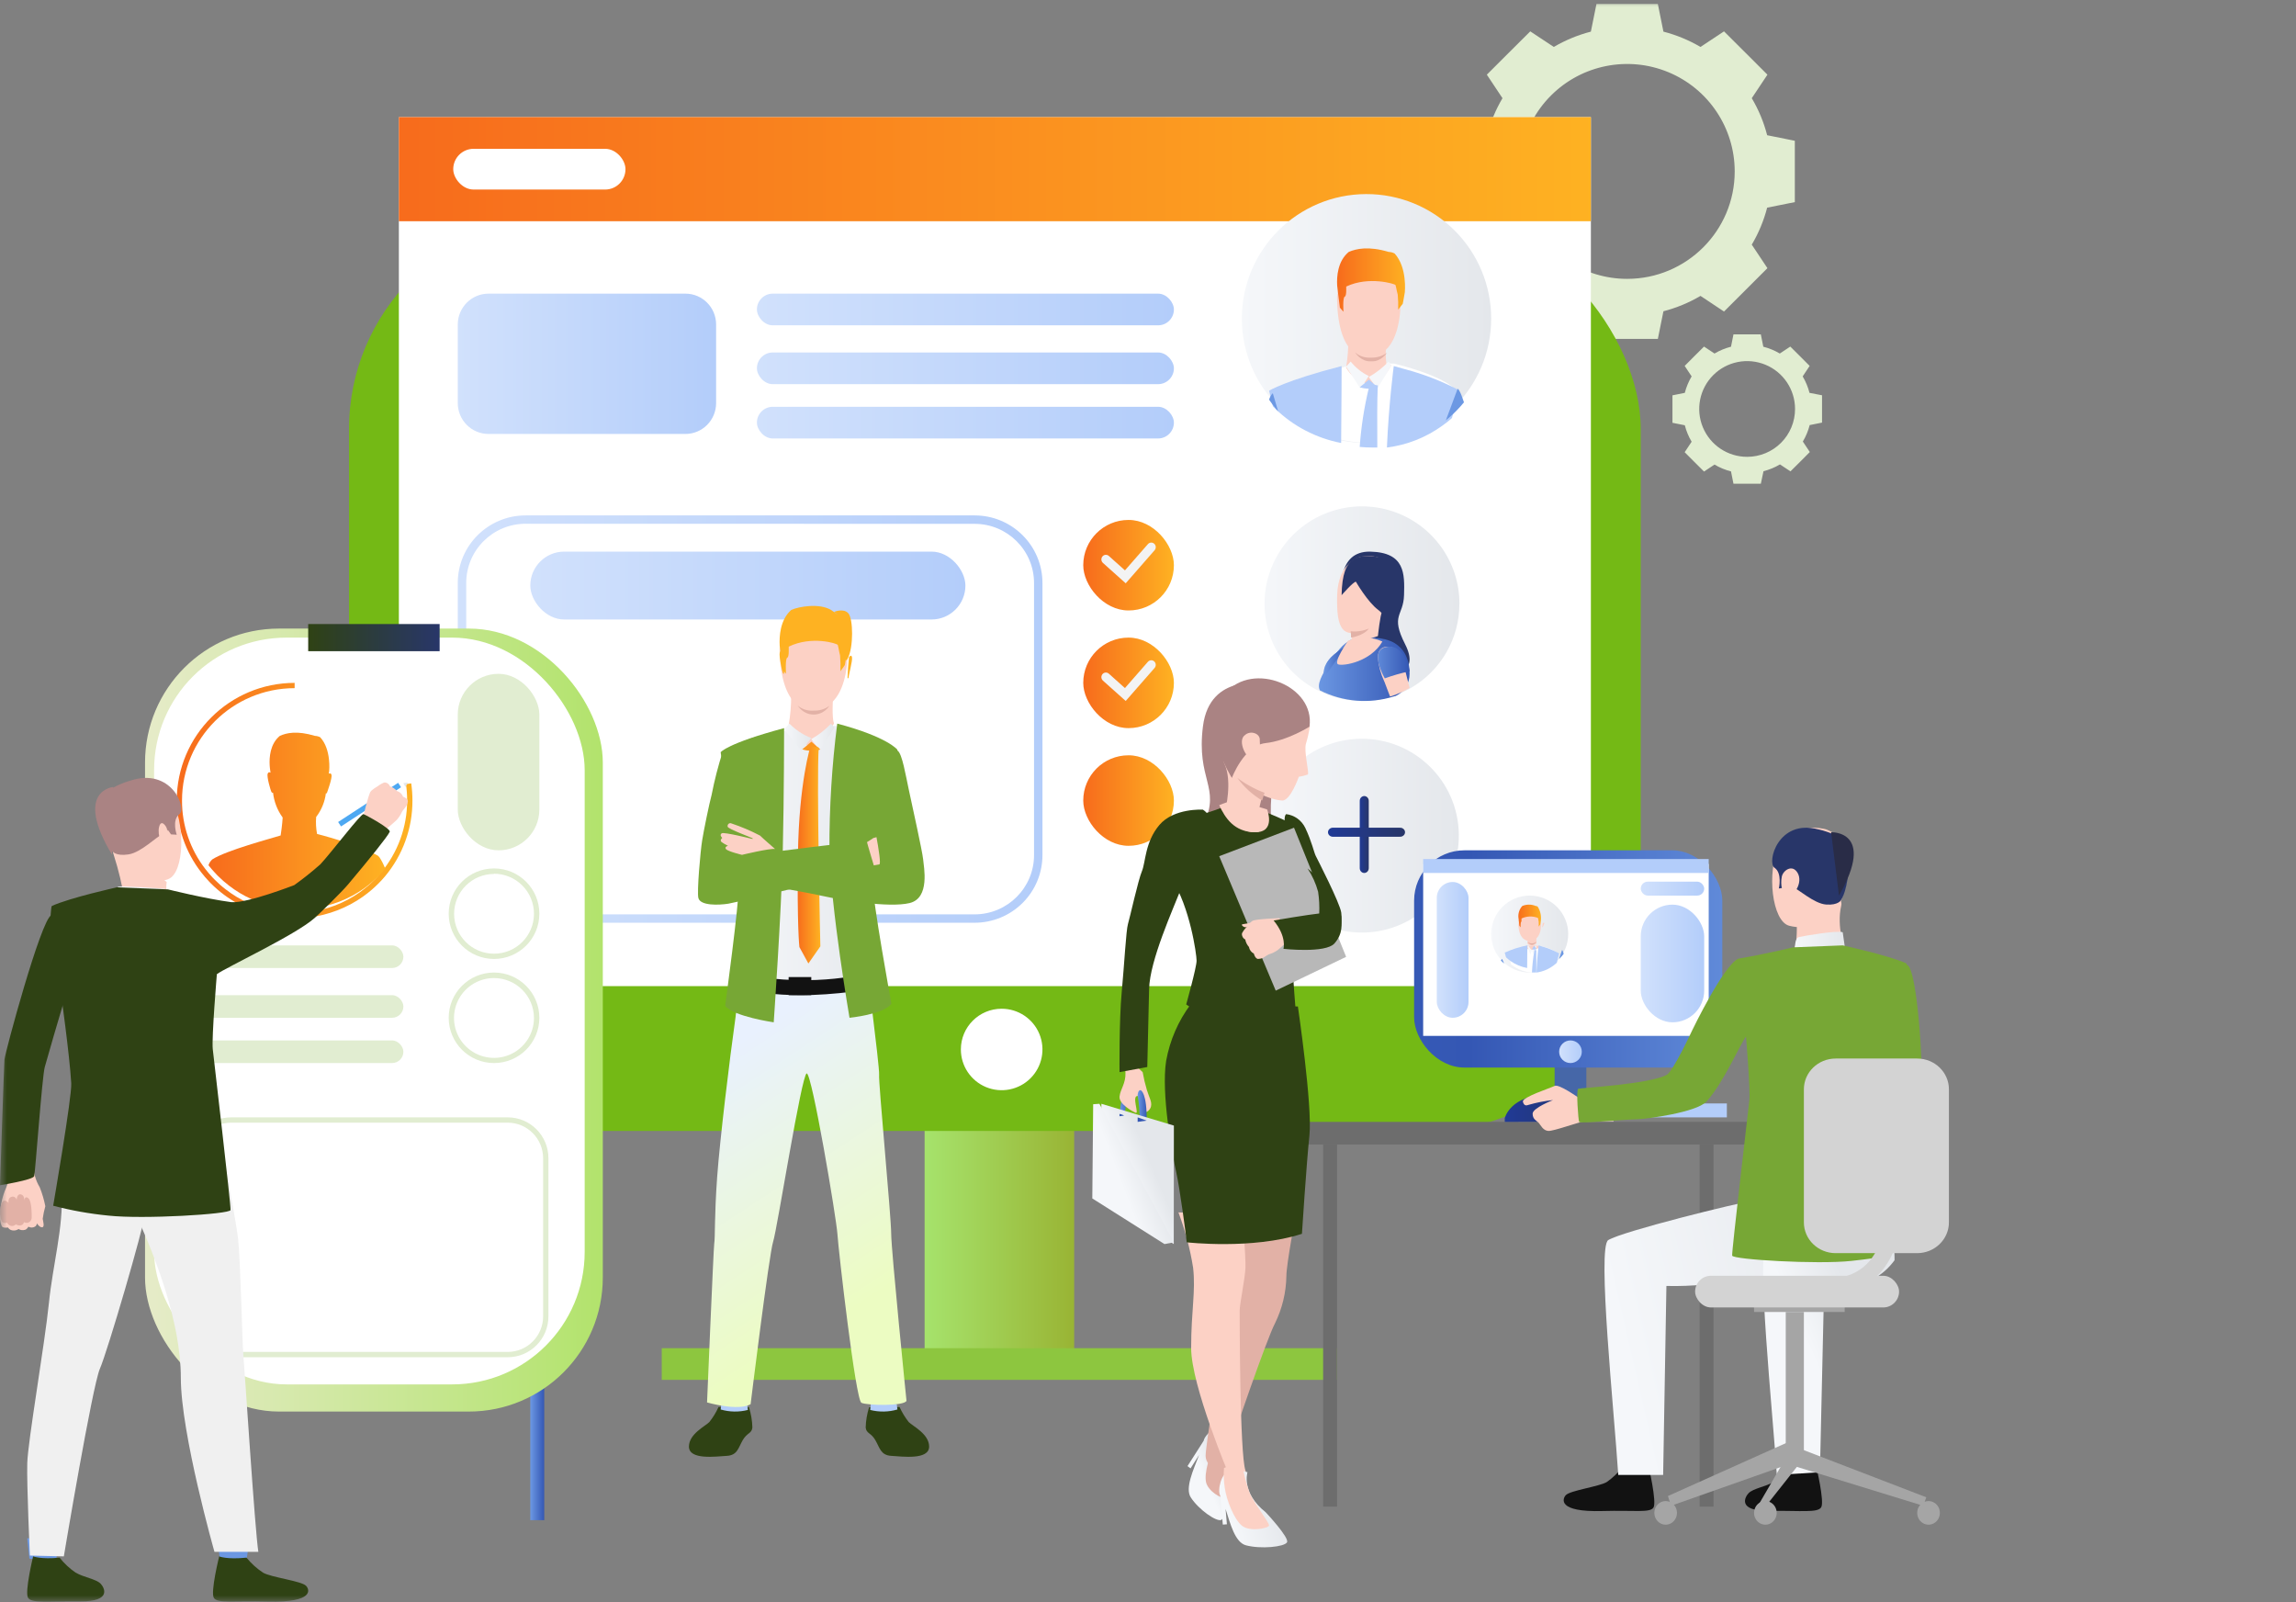 <?xml version="1.0" encoding="UTF-8"?>
<svg width="164.833px" height="115px" viewBox="0 0 164.833 115" version="1.1" xmlns="http://www.w3.org/2000/svg" xmlns:xlink="http://www.w3.org/1999/xlink">
    <rect x="0" y="0" width="164.833" height="115" fill="#808080" stroke="none"/>
    <title>76276049-6D2F-4DE9-BE89-0C9F7255BF7D@2x</title>
    <defs>
        <rect id="path-1" x="0" y="0" width="164.833" height="115"></rect>
        <linearGradient x1="100%" y1="50%" x2="0%" y2="50%" id="linearGradient-3">
            <stop stop-color="#A6E36C" offset="0%"></stop>
            <stop stop-color="#99B434" offset="100%"></stop>
        </linearGradient>
        <linearGradient x1="100%" y1="50%" x2="-5.36440856e-15%" y2="50%" id="linearGradient-4">
            <stop stop-color="#F76B1C" offset="0%"></stop>
            <stop stop-color="#FEB222" offset="100%"></stop>
        </linearGradient>
        <linearGradient x1="100%" y1="50.073%" x2="3.05281519e-14%" y2="50.073%" id="linearGradient-5">
            <stop stop-color="#D1E1FC" offset="0%"></stop>
            <stop stop-color="#B3CDFA" offset="100%"></stop>
        </linearGradient>
        <linearGradient x1="100%" y1="49.927%" x2="3.05281519e-14%" y2="49.927%" id="linearGradient-6">
            <stop stop-color="#D1E1FC" offset="0%"></stop>
            <stop stop-color="#B3CDFA" offset="100%"></stop>
        </linearGradient>
        <linearGradient x1="-0.015%" y1="50.022%" x2="100.015%" y2="50.022%" id="linearGradient-7">
            <stop stop-color="#D1E1FC" offset="0%"></stop>
            <stop stop-color="#B3CDFA" offset="100%"></stop>
        </linearGradient>
        <linearGradient x1="100%" y1="49.966%" x2="1.46715411e-14%" y2="49.966%" id="linearGradient-8">
            <stop stop-color="#D1E1FC" offset="0%"></stop>
            <stop stop-color="#B3CDFA" offset="100%"></stop>
        </linearGradient>
        <linearGradient x1="2.29266574e-06%" y1="50.081%" x2="99.977%" y2="50.081%" id="linearGradient-9">
            <stop stop-color="#F5F7FA" offset="0%"></stop>
            <stop stop-color="#E4E7EB" offset="100%"></stop>
        </linearGradient>
        <linearGradient x1="0.025%" y1="50.443%" x2="99.998%" y2="50.443%" id="linearGradient-10">
            <stop stop-color="#6C98E3" offset="0%"></stop>
            <stop stop-color="#3457B4" offset="100%"></stop>
        </linearGradient>
        <linearGradient x1="0%" y1="50%" x2="100%" y2="50%" id="linearGradient-11">
            <stop stop-color="#6C98E3" offset="0%"></stop>
            <stop stop-color="#3457B4" offset="100%"></stop>
        </linearGradient>
        <linearGradient x1="0%" y1="50%" x2="99.158%" y2="50%" id="linearGradient-12">
            <stop stop-color="#6C98E3" offset="0%"></stop>
            <stop stop-color="#3457B4" offset="100%"></stop>
        </linearGradient>
        <linearGradient x1="0.515%" y1="49.97%" x2="100%" y2="49.97%" id="linearGradient-13">
            <stop stop-color="#6C98E3" offset="0%"></stop>
            <stop stop-color="#3457B4" offset="100%"></stop>
        </linearGradient>
        <linearGradient x1="-0.161%" y1="50%" x2="100%" y2="50%" id="linearGradient-14">
            <stop stop-color="#F5F7FA" offset="0%"></stop>
            <stop stop-color="#E4E7EB" offset="100%"></stop>
        </linearGradient>
        <linearGradient x1="0.429%" y1="49.95%" x2="100.014%" y2="49.95%" id="linearGradient-15">
            <stop stop-color="#F76B1C" offset="0%"></stop>
            <stop stop-color="#FEB222" offset="100%"></stop>
        </linearGradient>
        <linearGradient x1="0.042%" y1="49.308%" x2="100.057%" y2="50.614%" id="linearGradient-16">
            <stop stop-color="#F5F7FA" offset="0%"></stop>
            <stop stop-color="#E4E7EB" offset="100%"></stop>
        </linearGradient>
        <linearGradient x1="0.23%" y1="50.273%" x2="99.77%" y2="50.273%" id="linearGradient-17">
            <stop stop-color="#203A96" offset="0%"></stop>
            <stop stop-color="#283669" offset="100%"></stop>
        </linearGradient>
        <linearGradient x1="-0.665%" y1="50.229%" x2="99.393%" y2="50.229%" id="linearGradient-18">
            <stop stop-color="#203A96" offset="0%"></stop>
            <stop stop-color="#283669" offset="100%"></stop>
        </linearGradient>
        <linearGradient x1="0%" y1="49.951%" x2="99.951%" y2="49.951%" id="linearGradient-19">
            <stop stop-color="#F76B1C" offset="0%"></stop>
            <stop stop-color="#FEB222" offset="100%"></stop>
        </linearGradient>
        <linearGradient x1="0%" y1="50%" x2="99.951%" y2="50%" id="linearGradient-20">
            <stop stop-color="#F76B1C" offset="0%"></stop>
            <stop stop-color="#FEB222" offset="100%"></stop>
        </linearGradient>
        <linearGradient x1="60.761%" y1="80.265%" x2="39.239%" y2="8.295%" id="linearGradient-21">
            <stop stop-color="#ECFCC2" offset="0%"></stop>
            <stop stop-color="#E9F1FE" offset="100%"></stop>
        </linearGradient>
        <linearGradient x1="-0.133%" y1="49.882%" x2="100%" y2="49.882%" id="linearGradient-22">
            <stop stop-color="#F5F7FA" offset="0%"></stop>
            <stop stop-color="#E4E7EB" offset="100%"></stop>
        </linearGradient>
        <linearGradient x1="0%" y1="49.48%" x2="100%" y2="49.48%" id="linearGradient-23">
            <stop stop-color="#F5F7FA" offset="0%"></stop>
            <stop stop-color="#E4E7EB" offset="100%"></stop>
        </linearGradient>
        <linearGradient x1="-0.355%" y1="49.922%" x2="99.645%" y2="49.922%" id="linearGradient-24">
            <stop stop-color="#F5F7FA" offset="0%"></stop>
            <stop stop-color="#E4E7EB" offset="100%"></stop>
        </linearGradient>
        <linearGradient x1="0.015%" y1="49.99%" x2="100%" y2="49.99%" id="linearGradient-25">
            <stop stop-color="#F76B1C" offset="0%"></stop>
            <stop stop-color="#FEB222" offset="100%"></stop>
        </linearGradient>
        <linearGradient x1="0%" y1="50.004%" x2="100%" y2="50.004%" id="linearGradient-26">
            <stop stop-color="#6C98E3" offset="0%"></stop>
            <stop stop-color="#3457B4" offset="100%"></stop>
        </linearGradient>
        <linearGradient x1="1.972%" y1="50.003%" x2="99.99%" y2="50.003%" id="linearGradient-27">
            <stop stop-color="#E5EBC7" offset="0%"></stop>
            <stop stop-color="#B2E36C" offset="100%"></stop>
        </linearGradient>
        <linearGradient x1="0%" y1="50%" x2="100%" y2="50%" id="linearGradient-28">
            <stop stop-color="#2F4214" offset="0%"></stop>
            <stop stop-color="#283669" offset="100%"></stop>
        </linearGradient>
        <linearGradient x1="0%" y1="49.99%" x2="100.019%" y2="49.99%" id="linearGradient-29">
            <stop stop-color="#F76B1C" offset="0%"></stop>
            <stop stop-color="#FEB222" offset="100%"></stop>
        </linearGradient>
        <linearGradient x1="0.102%" y1="49.973%" x2="100.076%" y2="49.973%" id="linearGradient-30">
            <stop stop-color="#F76B1C" offset="0%"></stop>
            <stop stop-color="#FEB222" offset="100%"></stop>
        </linearGradient>
        <linearGradient x1="98.631%" y1="36.292%" x2="8.042%" y2="56.763%" id="linearGradient-31">
            <stop stop-color="#E4E7EB" offset="0%"></stop>
            <stop stop-color="#F5F7FA" offset="100%"></stop>
        </linearGradient>
        <linearGradient x1="64.269%" y1="36.292%" x2="37.689%" y2="56.763%" id="linearGradient-32">
            <stop stop-color="#E4E7EB" offset="0%"></stop>
            <stop stop-color="#F5F7FA" offset="100%"></stop>
        </linearGradient>
        <linearGradient x1="0%" y1="50.136%" x2="100%" y2="50.136%" id="linearGradient-33">
            <stop stop-color="#F5F7FA" offset="0%"></stop>
            <stop stop-color="#E4E7EB" offset="100%"></stop>
        </linearGradient>
        <linearGradient x1="99.985%" y1="49.979%" x2="8.3605558e-14%" y2="49.979%" id="linearGradient-34">
            <stop stop-color="#3659B5" offset="0%"></stop>
            <stop stop-color="#3457B4" offset="18%"></stop>
            <stop stop-color="#608AD9" offset="100%"></stop>
        </linearGradient>
        <linearGradient x1="99.868%" y1="50%" x2="1.50379415e-12%" y2="50%" id="linearGradient-35">
            <stop stop-color="#D1E1FC" offset="0%"></stop>
            <stop stop-color="#B3CDFA" offset="100%"></stop>
        </linearGradient>
        <linearGradient x1="100%" y1="49.643%" x2="4.12506668e-13%" y2="49.643%" id="linearGradient-36">
            <stop stop-color="#D1E1FC" offset="0%"></stop>
            <stop stop-color="#B3CDFA" offset="100%"></stop>
        </linearGradient>
        <linearGradient x1="100%" y1="50.038%" x2="4.12506668e-13%" y2="50.038%" id="linearGradient-37">
            <stop stop-color="#D1E1FC" offset="0%"></stop>
            <stop stop-color="#B3CDFA" offset="100%"></stop>
        </linearGradient>
        <linearGradient x1="0%" y1="50%" x2="100%" y2="50%" id="linearGradient-38">
            <stop stop-color="#D1E1FC" offset="0%"></stop>
            <stop stop-color="#B3CDFA" offset="100%"></stop>
        </linearGradient>
        <linearGradient x1="0%" y1="50%" x2="99.999%" y2="50%" id="linearGradient-39">
            <stop stop-color="#203A96" offset="0%"></stop>
            <stop stop-color="#283669" offset="100%"></stop>
        </linearGradient>
        <linearGradient x1="0%" y1="50%" x2="100%" y2="50%" id="linearGradient-40">
            <stop stop-color="#F5F7FA" offset="0%"></stop>
            <stop stop-color="#E4E7EB" offset="100%"></stop>
        </linearGradient>
        <linearGradient x1="-0.654%" y1="50.605%" x2="98.997%" y2="50.605%" id="linearGradient-41">
            <stop stop-color="#F76B1C" offset="0%"></stop>
            <stop stop-color="#FEB222" offset="100%"></stop>
        </linearGradient>
        <linearGradient x1="63.764%" y1="36.292%" x2="38.125%" y2="56.763%" id="linearGradient-42">
            <stop stop-color="#E4E7EB" offset="0%"></stop>
            <stop stop-color="#F5F7FA" offset="100%"></stop>
        </linearGradient>
        <linearGradient x1="89.054%" y1="36.292%" x2="16.305%" y2="56.763%" id="linearGradient-43">
            <stop stop-color="#E4E7EB" offset="0%"></stop>
            <stop stop-color="#F5F7FA" offset="100%"></stop>
        </linearGradient>
        <linearGradient x1="0%" y1="50.048%" x2="99.917%" y2="50.048%" id="linearGradient-44">
            <stop stop-color="#6C98E3" offset="0%"></stop>
            <stop stop-color="#3457B4" offset="100%"></stop>
        </linearGradient>
        <linearGradient x1="0%" y1="49.998%" x2="100.165%" y2="49.998%" id="linearGradient-45">
            <stop stop-color="#6C98E3" offset="0%"></stop>
            <stop stop-color="#3457B4" offset="100%"></stop>
        </linearGradient>
        <linearGradient x1="63.363%" y1="36.292%" x2="38.471%" y2="56.763%" id="linearGradient-46">
            <stop stop-color="#E4E7EB" offset="0%"></stop>
            <stop stop-color="#F5F7FA" offset="100%"></stop>
        </linearGradient>
        <linearGradient x1="66.912%" y1="36.292%" x2="35.408%" y2="56.763%" id="linearGradient-47">
            <stop stop-color="#E4E7EB" offset="0%"></stop>
            <stop stop-color="#F5F7FA" offset="100%"></stop>
        </linearGradient>
        <linearGradient x1="-0.017%" y1="50%" x2="100%" y2="50%" id="linearGradient-48">
            <stop stop-color="#D1E1FC" offset="0%"></stop>
            <stop stop-color="#B3CDFA" offset="100%"></stop>
        </linearGradient>
        <linearGradient x1="0%" y1="48.94%" x2="100%" y2="48.94%" id="linearGradient-49">
            <stop stop-color="#F5F7FA" offset="0%"></stop>
            <stop stop-color="#E4E7EB" offset="100%"></stop>
        </linearGradient>
    </defs>
    <g id="4.0.16-Technology_-REACTJS-DEVELOPMENT-COMPANY" stroke="none" stroke-width="1" fill="none" fill-rule="evenodd">
        <g id="4.0.16-Technology_-ReactJS-development-company" transform="translate(-930, -4726)">
            <g id="Section/Advantages-Copy" transform="translate(0, 3384)">
                <g id="Group-9" transform="translate(150, 80)">
                    <g id="Group-10" transform="translate(165, 176)">
                        <g id="Section/Adventages/Box" transform="translate(0, 1056)">
                            <g id="illustration/software-process" transform="translate(615, 30)">
                                <mask id="mask-2" fill="white">
                                    <use xlink:href="#path-1"></use>
                                </mask>
                                <g id="Mask"></g>
                                <g mask="url(#mask-2)" fill-rule="nonzero" id="ODS_illustration_all-22">
                                    <g transform="translate(0, 0.286)">
                                        <path d="M126.866,9.419 C126.626,8.486 126.254,7.591 125.762,6.762 L126.886,5.074 L125.329,3.519 L123.769,1.965 L122.081,3.083 C121.249,2.596 120.354,2.226 119.42,1.984 L119.019,0 L114.612,0 L114.211,1.984 C113.278,2.226 112.382,2.596 111.55,3.083 L109.86,1.965 L108.299,3.519 L106.742,5.074 L107.866,6.762 C107.375,7.591 107.003,8.486 106.762,9.419 L104.775,9.819 L104.775,14.22 L106.762,14.62 C107.003,15.552 107.375,16.446 107.866,17.274 L106.746,18.962 L108.303,20.517 L109.863,22.075 L111.55,20.953 C112.381,21.443 113.277,21.814 114.211,22.055 L114.612,24.04 L119.019,24.04 L119.42,22.055 C120.354,21.814 121.25,21.443 122.081,20.953 L123.769,22.075 L125.329,20.517 L126.886,18.962 L125.762,17.274 C126.253,16.446 126.625,15.552 126.866,14.62 L128.853,14.22 L128.853,9.819 L126.866,9.419 Z M116.814,19.73 C113.69,19.73 110.874,17.851 109.679,14.969 C108.483,12.088 109.144,8.771 111.353,6.565 C113.562,4.36 116.884,3.7 119.77,4.893 C122.656,6.087 124.537,8.899 124.537,12.018 C124.537,16.277 121.08,19.73 116.814,19.73 L116.814,19.73 Z" id="Shape" fill="#E1EDD1"></path>
                                        <path d="M129.907,27.912 C129.8,27.497 129.635,27.099 129.417,26.73 L129.917,25.978 L129.223,25.282 L128.527,24.59 L127.774,25.089 C127.405,24.871 127.006,24.706 126.59,24.6 L126.413,23.715 L124.448,23.715 L124.271,24.6 C123.855,24.706 123.456,24.871 123.087,25.089 L122.334,24.59 L121.638,25.282 L120.945,25.978 L121.445,26.73 C121.226,27.099 121.061,27.497 120.954,27.912 L120.068,28.089 L120.068,30.061 L120.954,30.238 C121.061,30.653 121.226,31.051 121.445,31.42 L120.945,32.172 L121.638,32.867 L122.334,33.56 L123.087,33.06 C123.456,33.279 123.855,33.444 124.271,33.55 L124.448,34.435 L126.413,34.435 L126.603,33.537 C127.019,33.431 127.417,33.266 127.787,33.048 L128.54,33.547 L129.236,32.855 L129.929,32.159 L129.429,31.407 C129.648,31.038 129.813,30.64 129.92,30.225 L130.806,30.048 L130.806,28.086 L129.907,27.912 Z M125.432,32.504 C124.041,32.505 122.785,31.669 122.252,30.385 C121.718,29.102 122.012,27.624 122.995,26.64 C123.979,25.657 125.459,25.363 126.745,25.894 C128.031,26.426 128.869,27.679 128.869,29.069 C128.87,29.979 128.508,30.853 127.864,31.498 C127.219,32.142 126.344,32.504 125.432,32.504 Z" id="Shape" fill="#E1EDD1"></path>
                                        <rect id="Rectangle" fill="url(#linearGradient-3)" transform="translate(71.748, 81.052) rotate(180) translate(-71.748, -81.052) " x="66.379" y="64.647" width="10.738" height="32.811"></rect>
                                        <rect id="Rectangle" fill="#74B915" transform="translate(71.423, 48.079) rotate(180) translate(-71.423, -48.079) " x="25.055" y="15.268" width="92.735" height="65.621" rx="15.25"></rect>
                                        <rect id="Rectangle" fill="#FFFFFF" transform="translate(71.423, 39.308) rotate(180) translate(-71.423, -39.308) " x="28.634" y="8.121" width="85.577" height="62.373"></rect>
                                        <rect id="Rectangle" fill="url(#linearGradient-4)" transform="translate(71.423, 11.857) rotate(180) translate(-71.423, -11.857) " x="28.634" y="8.121" width="85.577" height="7.472"></rect>
                                        <path d="M68.982,75.039 C68.981,76.222 69.694,77.29 70.788,77.743 C71.883,78.196 73.143,77.946 73.981,77.11 C74.819,76.273 75.07,75.015 74.616,73.922 C74.161,72.829 73.092,72.117 71.907,72.119 C70.292,72.119 68.982,73.426 68.982,75.039 L68.982,75.039 Z" id="Path" fill="#FFFFFF"></path>
                                        <rect id="Rectangle" fill="url(#linearGradient-5)" transform="translate(69.308, 21.928) rotate(180) translate(-69.308, -21.928) " x="54.34" y="20.791" width="29.936" height="2.274" rx="1.137"></rect>
                                        <rect id="Rectangle" fill="url(#linearGradient-5)" transform="translate(69.308, 26.151) rotate(-180) translate(-69.308, -26.151) " x="54.34" y="25.014" width="29.936" height="2.274" rx="1.137"></rect>
                                        <rect id="Rectangle" fill="url(#linearGradient-6)" transform="translate(69.308, 30.049) rotate(-180) translate(-69.308, -30.049) " x="54.34" y="28.912" width="29.936" height="2.274" rx="1.137"></rect>
                                        <path d="M69.97,65.946 L37.734,65.946 C36.442,65.946 35.204,65.435 34.29,64.525 C33.377,63.616 32.864,62.382 32.864,61.095 L32.864,41.56 C32.864,38.881 35.044,36.709 37.734,36.709 L69.97,36.709 C72.659,36.709 74.839,38.881 74.839,41.56 L74.839,61.095 C74.839,62.382 74.326,63.616 73.413,64.525 C72.5,65.435 71.261,65.946 69.97,65.946 Z M37.734,37.307 C35.38,37.309 33.473,39.209 33.471,41.554 L33.471,61.095 C33.473,63.44 35.38,65.341 37.734,65.345 L69.97,65.345 C72.324,65.341 74.232,63.441 74.235,61.095 L74.235,41.56 C74.232,39.215 72.324,37.316 69.97,37.314 L37.734,37.307 Z" id="Shape" fill="url(#linearGradient-7)"></path>
                                        <rect id="Rectangle" fill="url(#linearGradient-8)" transform="translate(53.689, 41.744) rotate(180) translate(-53.689, -41.744) " x="38.07" y="39.308" width="31.237" height="4.873" rx="2.436"></rect>
                                        <polygon id="Rectangle" fill="#8DC63F" points="47.507 96.483 95.989 96.483 95.989 98.757 78.238 98.757 47.507 98.757"></polygon>
                                        <path d="M104.772,43.055 C104.773,45.537 103.453,47.833 101.306,49.084 C100.887,49.329 100.443,49.53 99.982,49.683 L99.859,49.712 C96.973,50.609 93.836,49.554 92.082,47.097 C90.328,44.64 90.353,41.335 92.144,38.905 C93.936,36.474 97.088,35.467 99.96,36.408 C102.832,37.349 104.774,40.025 104.775,43.042 L104.772,43.055 Z" id="Path" fill="url(#linearGradient-9)"></path>
                                        <path d="M96.349,42.356 C96.349,42.356 95.884,39.25 98.381,39.309 C100.877,39.367 100.843,40.901 100.798,42.428 C100.754,43.955 99.798,43.837 100.877,45.958 C101.957,48.079 99.944,48.079 99.944,48.079 L98.381,45.867 L96.349,42.356 Z" id="Path" fill="#283669"></path>
                                        <path d="M97.741,39.669 C97.741,39.669 96.061,39.947 95.995,42.454 C95.929,44.961 96.447,45.496 97.917,44.974 C99.387,44.452 99.849,41.829 99.883,41.423 C99.918,41.017 99.999,39.369 97.741,39.669 Z" id="Path" fill="#FCD1C5"></path>
                                        <path d="M101.195,48.062 C101.204,48.751 100.814,49.38 100.198,49.67 L100.075,49.7 C98.313,50.256 96.408,50.101 94.756,49.268 C94.54,48.832 94.852,48.21 95.487,47.241 C95.926,46.585 96.352,45.916 97.086,45.592 C98.167,45.416 99.31,45.406 100.115,45.869 C100.757,46.264 101.185,46.933 101.195,48.062 Z" id="Path" fill="url(#linearGradient-10)"></path>
                                        <path d="M95.79,47.309 L95.013,48.404 C95.073,48.188 95.12,47.97 95.155,47.751 C95.171,47.66 95.19,47.558 95.209,47.442 C95.209,47.408 95.209,47.377 95.234,47.343 L95.234,47.343 C95.566,46.656 96.602,46.147 96.64,46.13 L95.79,47.309 Z" id="Path" fill="url(#linearGradient-11)"></path>
                                        <path d="M101.196,49.091 C100.789,49.331 100.358,49.526 99.91,49.675 L99.79,49.703 C99.617,49.258 99.475,48.873 99.438,48.775 C99.438,48.747 99.406,48.693 99.375,48.62 C99.129,48.087 98.975,47.516 98.918,46.931 C98.918,46.552 99.041,46.239 99.425,46.151 C99.559,46.123 99.697,46.123 99.831,46.151 C100.222,46.261 100.53,46.564 100.647,46.953 C100.647,46.953 100.647,46.953 100.647,46.972 C100.718,47.147 100.768,47.329 100.799,47.515 L100.817,47.591 C100.843,47.686 100.89,47.866 100.947,48.102 C101.003,48.339 101.104,48.715 101.196,49.091 Z" id="Path" fill="#FCD1C5"></path>
                                        <path d="M99.236,43.563 C99.084,43.816 98.922,45.373 98.922,45.373 C98.922,45.373 96.76,46.083 96.981,45.683 C97.074,45.485 97.119,45.273 97.114,45.06 C97.115,44.933 97.106,44.806 97.087,44.68 C97.089,44.659 97.089,44.638 97.087,44.617 C97.087,44.617 99.385,43.313 99.236,43.563 Z" id="Path" fill="#FCD1C5"></path>
                                        <path d="M97.343,41.47 C97.343,41.47 98.176,42.914 98.933,43.483 C99.691,44.053 99.308,44.506 99.308,44.506 C99.308,44.506 101.291,40.069 99.408,39.765 C97.525,39.461 96.366,39.441 96.315,42.435 C96.315,42.435 97.172,41.448 97.343,41.47 Z" id="Path" fill="#283669"></path>
                                        <path d="M98.267,44.831 C97.918,45.342 96.993,45.48 96.993,45.48 L96.993,45.48 C96.994,45.328 96.985,45.175 96.966,45.024 C97.409,45.071 97.857,45.005 98.267,44.831 Z" id="Path" fill="#E2B1A6"></path>
                                        <path d="M95.102,47.582 L95.102,47.582 C95.05,47.743 95.02,47.91 95.013,48.079 L95.356,47.588 C95.356,47.588 95.945,46.756 96.147,46.539 C96.297,46.387 96.462,46.25 96.64,46.13 C96.64,46.13 95.455,46.682 95.102,47.582 Z" id="Path" fill="url(#linearGradient-12)"></path>
                                        <path d="M99.417,48.404 C99.994,48.195 100.589,48.025 101.196,47.896 C101.196,47.896 100.918,45.933 99.561,46.146 C98.204,46.359 99.417,48.404 99.417,48.404 Z" id="Path" fill="url(#linearGradient-13)"></path>
                                        <path d="M96.769,45.714 C96.769,45.714 95.692,47.267 96.07,47.401 C96.447,47.536 98.404,47.221 99.243,45.76 C98.466,45.404 97.561,45.387 96.769,45.714 L96.769,45.714 Z" id="Path" fill="#FCD1C5"></path>
                                        <path d="M107.053,22.578 C107.053,27.51 103.05,31.508 98.11,31.511 C93.17,31.514 89.162,27.52 89.156,22.588 C89.15,17.656 93.149,13.653 98.088,13.644 C100.464,13.64 102.744,14.579 104.426,16.255 C106.108,17.931 107.053,20.206 107.053,22.578 L107.053,22.578 Z" id="Path" fill="url(#linearGradient-14)"></path>
                                        <path d="M104.449,27.648 L103.767,29.93 C102.523,30.755 101.078,31.277 99.564,31.45 C99.29,31.481 99.013,31.502 98.733,31.511 L98.426,31.511 C98.13,31.512 97.834,31.498 97.54,31.471 C97.218,31.443 96.897,31.399 96.58,31.339 C95.209,31.082 93.918,30.537 92.806,29.746 C92.674,28.989 92.535,28.155 92.41,27.374 C93.089,27.137 95.255,26.451 96.62,26.021 L96.676,26.002 L96.765,25.975 L96.996,25.901 L97.207,25.833 L97.754,25.664 L97.754,25.664 L97.78,25.664 L97.797,25.664 L99.633,25.793 L99.94,25.811 L100.035,25.811 L100.078,25.811 C100.19,25.836 100.51,25.916 100.935,26.036 L100.935,26.036 C102.036,26.356 103.787,26.947 104.449,27.648 Z" id="Path" fill="#FFFFFF"></path>
                                        <path d="M98.666,18.541 C98.666,18.541 100.876,18.902 100.502,22.269 C100.128,25.635 98.186,25.336 98.047,25.33 C97.908,25.323 96.085,25.371 95.989,21.258 C95.989,21.258 95.96,18.216 98.666,18.541 Z" id="Path" fill="#FCD1C5"></path>
                                        <path d="M99.507,24.128 C99.507,24.128 99.431,25.603 99.562,25.921 C99.693,26.239 97.81,27.255 96.64,26.102 C96.754,25.382 96.808,24.653 96.804,23.923 C96.728,23.355 99.507,24.128 99.507,24.128 Z" id="Path" fill="#FCD1C5"></path>
                                        <path d="M100.312,20.902 C100.312,20.902 100.479,20.652 100.538,20.902 C100.596,21.151 100.269,22.302 100.289,22.353 C100.289,22.353 100.258,22.454 100.219,22.399 C100.23,21.898 100.261,21.398 100.312,20.902 L100.312,20.902 Z" id="Path" fill="#FCD1C5"></path>
                                        <path d="M96.239,20.904 C96.239,20.904 96.07,20.65 96.001,20.904 C95.932,21.158 96.186,22.269 96.217,22.339 C96.217,22.339 96.272,22.453 96.315,22.402 C96.312,21.901 96.287,21.401 96.239,20.904 Z" id="Path" fill="#FCD1C5"></path>
                                        <path d="M100.854,20.693 C100.778,21.165 100.706,21.519 100.706,21.519 L100.376,21.938 C100.389,21.58 100.379,21.222 100.346,20.865 C100.326,20.809 100.306,20.713 100.283,20.607 C100.247,20.432 100.207,20.234 100.184,20.168 C100.161,20.102 98.292,19.507 96.648,20.28 C96.648,20.28 96.648,20.425 96.648,20.584 C96.648,20.742 96.624,20.977 96.542,21.007 C96.383,21.063 96.449,22.09 96.449,22.09 L96.192,21.796 C96.192,21.796 96.119,21.258 96.047,20.643 L96.047,20.643 C96.03,20.501 96.014,20.353 95.997,20.207 C95.961,19.586 96.023,18.46 96.829,17.796 C97.374,17.564 98.246,17.366 99.695,17.796 C99.844,17.801 99.989,17.839 100.121,17.908 C101.043,18.919 100.854,20.693 100.854,20.693 Z" id="Path" fill="url(#linearGradient-15)"></path>
                                        <path d="M97.291,25.014 C97.576,25.276 97.998,25.413 98.428,25.383 C98.852,25.398 99.264,25.271 99.569,25.032 C99.569,25.032 99.193,25.672 98.425,25.664 C97.657,25.656 97.291,25.014 97.291,25.014 Z" id="Path" fill="#E2B1A6"></path>
                                        <path d="M96.64,26.103 C97.006,26.745 97.619,27.178 98.312,27.285 C99.01,27.348 99.603,26.401 99.894,25.937 C98.832,25.522 97.66,25.582 96.64,26.103 L96.64,26.103 Z" id="Path" fill="#FCD1C5"></path>
                                        <path d="M99.688,25.664 C99.28,26.098 98.801,26.473 98.267,26.775 L98.868,27.613 L99.894,25.958 L99.688,25.664 Z" id="Path" fill="#F5F7FA"></path>
                                        <path d="M96.967,25.664 C97.323,26.109 97.767,26.465 98.267,26.705 L97.672,27.613 L96.64,26.031 L96.967,25.664 Z" id="Path" fill="#F5F7FA"></path>
                                        <path d="M98.275,26.963 L98.918,27.523 C98.509,27.648 98.016,27.642 97.616,27.509 L98.275,26.963 Z" id="Path" fill="#B3CDFA"></path>
                                        <path d="M104.775,27.751 C104.693,28.07 104.568,28.501 104.236,29.723 C104.136,29.813 104.033,29.899 103.923,29.985 C103.814,30.071 103.685,30.17 103.56,30.259 C102.379,31.115 101.007,31.657 99.569,31.836 C99.697,28.737 100.06,25.989 100.06,25.989 L100.868,26.215 L100.868,26.215 C102.167,26.558 103.426,27.042 104.625,27.658 L104.625,27.658 C104.74,27.719 104.775,27.751 104.775,27.751 Z" id="Path" fill="#B3CDFA"></path>
                                        <path d="M96.282,31.511 C94.487,31.161 92.842,30.305 91.555,29.051 L91.386,28.885 C91.224,28.22 91.115,27.787 91.109,27.758 L91.109,27.758 C91.109,27.758 92.256,27.033 96.315,25.989 L96.315,25.989 C96.315,26.084 96.315,28.586 96.282,31.511 Z" id="Path" fill="#B3CDFA"></path>
                                        <path d="M98.907,27.57 C98.869,28.395 98.865,30.004 98.879,31.836 L98.555,31.836 C98.241,31.837 97.928,31.823 97.616,31.794 C97.715,30.37 97.933,28.956 98.269,27.563 C98.314,27.379 98.346,27.288 98.346,27.288 L98.918,27.376 C98.914,27.434 98.911,27.502 98.907,27.57 Z" id="Path" fill="#B3CDFA"></path>
                                        <path d="M105.1,28.591 C104.799,28.961 104.468,29.305 104.113,29.621 C104.012,29.712 103.909,29.799 103.799,29.887 L104.647,27.613 C104.861,27.795 105.028,28.412 105.1,28.591 Z" id="Path" fill="#6C98E3"></path>
                                        <path d="M91.759,29.237 L91.614,29.071 C91.436,28.858 91.267,28.634 91.109,28.402 C91.158,28.223 91.251,28.062 91.376,27.938 L91.376,27.938 L91.759,29.237 Z" id="Path" fill="#6C98E3"></path>
                                        <rect id="Rectangle" fill="#FFFFFF" x="32.539" y="10.395" width="12.365" height="2.924" rx="1.462"></rect>
                                        <ellipse id="Oval" fill="url(#linearGradient-16)" transform="translate(97.768, 59.696) rotate(-0.75) translate(-97.768, -59.696) " cx="97.768" cy="59.696" rx="6.964" ry="6.956"></ellipse>
                                        <path d="M97.94,62.373 C97.762,62.373 97.618,62.218 97.618,62.028 L97.618,57.232 C97.606,57.1 97.665,56.973 97.77,56.903 C97.875,56.833 98.008,56.833 98.113,56.903 C98.218,56.973 98.277,57.1 98.266,57.232 L98.266,62.028 C98.266,62.12 98.231,62.208 98.17,62.273 C98.109,62.338 98.026,62.374 97.94,62.373 L97.94,62.373 Z" id="Path" fill="url(#linearGradient-17)"></path>
                                        <path d="M100.486,59.773 L95.656,59.773 C95.476,59.757 95.339,59.617 95.339,59.449 C95.339,59.282 95.476,59.142 95.656,59.126 L100.486,59.126 C100.618,59.114 100.747,59.173 100.817,59.278 C100.888,59.383 100.888,59.516 100.817,59.62 C100.747,59.725 100.618,59.784 100.486,59.773 L100.486,59.773 Z" id="Path" fill="url(#linearGradient-18)"></path>
                                        <rect id="Rectangle" fill="url(#linearGradient-19)" x="77.768" y="37.034" width="6.508" height="6.497" rx="3.249"></rect>
                                        <path d="M80.816,41.582 L79.18,40.118 C79.093,40.04 79.053,39.92 79.075,39.804 C79.098,39.688 79.179,39.593 79.288,39.554 C79.398,39.516 79.519,39.541 79.606,39.619 L80.762,40.653 L82.411,38.768 C82.488,38.68 82.605,38.641 82.717,38.665 C82.83,38.689 82.922,38.773 82.958,38.885 C82.994,38.997 82.969,39.12 82.892,39.208 L80.816,41.582 Z" id="Path" fill="#F3F3F3"></path>
                                        <rect id="Rectangle" fill="url(#linearGradient-20)" x="77.768" y="45.48" width="6.508" height="6.497" rx="3.249"></rect>
                                        <path d="M80.816,50.028 L79.18,48.567 C79.093,48.489 79.053,48.369 79.075,48.253 C79.098,48.137 79.179,48.042 79.288,48.004 C79.398,47.965 79.519,47.99 79.606,48.068 L80.761,49.102 L82.411,47.214 C82.488,47.126 82.605,47.087 82.718,47.112 C82.831,47.136 82.922,47.221 82.958,47.333 C82.994,47.446 82.968,47.57 82.891,47.657 L80.816,50.028 Z" id="Path" fill="#F3F3F3"></path>
                                        <rect id="Rectangle" fill="url(#linearGradient-20)" x="77.768" y="53.927" width="6.508" height="6.497" rx="3.249"></rect>
                                        <path d="M51.583,100.706 C51.411,101.09 51.19,101.452 50.925,101.785 C50.622,102.089 49.466,102.636 49.459,103.544 C49.459,104.529 51.409,104.255 52.175,104.212 C52.942,104.169 52.997,103.648 53.318,103.09 C53.638,102.533 53.966,102.626 54.014,102.179 C54.002,101.684 53.919,101.193 53.767,100.72 L51.583,100.706 Z" id="Path" fill="#2F4214"></path>
                                        <path d="M51.783,100.491 L51.737,100.883 C52.371,101.068 53.048,101.08 53.689,100.916 L53.634,100.381 L51.783,100.491 Z" id="Path" fill="#B3CDFA"></path>
                                        <path d="M64.58,100.706 C64.754,101.089 64.975,101.451 65.238,101.785 C65.541,102.089 66.697,102.636 66.704,103.544 C66.704,104.529 64.754,104.255 63.991,104.212 C63.229,104.169 63.166,103.648 62.846,103.09 C62.525,102.533 62.198,102.626 62.149,102.179 C62.162,101.684 62.245,101.193 62.396,100.72 L64.58,100.706 Z" id="Path" fill="#2F4214"></path>
                                        <path d="M64.38,100.491 L64.427,100.883 C63.792,101.068 63.116,101.08 62.474,100.916 L62.527,100.381 L64.38,100.491 Z" id="Path" fill="#B3CDFA"></path>
                                        <path d="M63.98,88.261 C63.98,89.446 65.078,100.256 65.078,100.256 C64.951,100.65 62.256,100.602 61.841,100.403 C61.427,100.204 60.197,89.494 60.12,88.3 C60.042,87.105 58.285,76.724 57.916,76.763 C57.547,76.802 55.799,87.929 55.505,88.837 C55.21,89.745 53.887,100.507 53.887,100.507 C52.961,101.021 50.76,100.377 50.76,100.377 C50.76,100.377 51.223,89.328 51.275,88.983 C51.353,88.488 51.275,87.157 51.485,84.205 C51.676,81.561 52.369,75.812 52.809,72.697 C52.809,72.586 52.838,72.479 52.851,72.371 C52.938,71.766 53.003,71.32 53.036,71.105 L53.055,70.965 C53.171,70.913 53.298,70.864 53.424,70.822 C56.508,69.783 62.372,69.845 62.372,69.845 C62.372,69.845 62.453,70.907 62.459,70.959 C62.466,71.011 62.482,71.118 62.498,71.245 C62.531,71.522 62.582,71.929 62.641,72.404 L62.641,72.45 C62.848,74.139 63.142,76.61 63.113,76.867 C63.052,77.297 63.98,87.076 63.98,88.261 Z" id="Path" fill="url(#linearGradient-21)"></path>
                                        <path d="M64.427,53.845 L62.933,59.349 C62.882,59.525 62.818,59.744 62.754,60.002 L62.754,60.002 C62.411,61.353 62.196,62.734 62.114,64.126 C62.053,65.254 62.258,69.793 62.258,69.793 C60.433,70.379 58.514,70.601 56.606,70.447 C56.606,70.447 52.96,70.362 53.257,68.078 C54.044,62.035 53.257,59.541 53.171,58.927 C53.171,58.927 52.742,56.143 52.387,53.698 L57.729,51.653 L60,51.826 C60,51.826 63.432,52.675 64.427,53.845 Z" id="Path" fill="url(#linearGradient-22)"></path>
                                        <path d="M58.837,43.557 C58.837,43.557 61.204,43.934 60.801,47.46 C60.398,50.985 58.311,50.673 58.17,50.67 C58.03,50.666 56.073,50.712 55.967,46.399 C55.967,46.403 55.936,43.215 58.837,43.557 Z" id="Path" fill="#FCD1C5"></path>
                                        <path d="M59.798,49.792 C59.798,49.792 59.717,51.269 59.864,51.59 C60.011,51.911 57.919,52.912 56.617,51.769 C56.744,51.048 56.805,50.318 56.799,49.587 C56.715,49.019 59.798,49.792 59.798,49.792 Z" id="Path" fill="#FCD1C5"></path>
                                        <path d="M60.948,46.891 C60.948,46.891 61.117,46.641 61.167,46.891 C61.218,47.141 60.898,48.29 60.92,48.343 C60.92,48.343 60.887,48.443 60.847,48.387 C60.86,47.886 60.894,47.386 60.948,46.891 Z" id="Path" fill="#FEB222"></path>
                                        <path d="M56.199,46.568 C56.199,46.568 56.036,46.314 55.976,46.568 C55.916,46.822 56.156,47.934 56.199,48.004 C56.199,48.004 56.25,48.117 56.292,48.065 C56.283,47.564 56.252,47.064 56.199,46.568 L56.199,46.568 Z" id="Path" fill="#FEB222"></path>
                                        <path d="M60.799,46.57 C60.726,47.073 60.653,47.45 60.653,47.45 L60.336,47.896 C60.349,47.515 60.339,47.133 60.308,46.754 C60.282,46.662 60.261,46.569 60.244,46.475 C60.219,46.318 60.186,46.163 60.146,46.009 C60.105,45.897 58.263,45.329 56.624,46.128 C56.624,46.128 56.624,46.281 56.624,46.468 C56.624,46.655 56.602,46.886 56.519,46.92 C56.361,46.981 56.427,48.079 56.427,48.079 L56.171,47.763 C56.171,47.763 56.098,47.189 56.025,46.533 L56.025,46.533 C56.025,46.38 55.99,46.223 55.974,46.067 C55.939,45.404 55.999,44.201 56.805,43.494 C57.347,43.246 58.827,42.995 59.658,43.494 C59.658,43.494 60.102,43.79 60.197,43.885 C61.1,44.939 60.799,46.57 60.799,46.57 Z" id="Path" fill="#FEB222"></path>
                                        <path d="M57.268,50.353 C57.555,50.614 57.977,50.751 58.407,50.722 C58.83,50.737 59.241,50.611 59.546,50.373 C59.546,50.373 59.168,51.01 58.401,51.003 C57.633,50.995 57.268,50.353 57.268,50.353 Z" id="Path" fill="#E2B1A6"></path>
                                        <path d="M56.617,52.089 C56.984,52.734 57.599,53.168 58.294,53.274 C58.992,53.338 59.588,52.388 59.871,51.932 C58.811,51.511 57.638,51.568 56.617,52.089 Z" id="Path" fill="#FCD1C5"></path>
                                        <path d="M59.663,51.653 C59.257,52.088 58.778,52.463 58.244,52.765 L58.846,53.602 L59.871,51.942 L59.663,51.653 Z" id="Path" fill="url(#linearGradient-23)"></path>
                                        <path d="M56.676,51.653 C57.105,52.096 57.64,52.451 58.244,52.689 L57.531,53.602 L56.292,52.054 L56.676,51.653 Z" id="Path" fill="url(#linearGradient-24)"></path>
                                        <path d="M58.252,52.952 L58.895,53.512 C58.486,53.636 57.994,53.631 57.594,53.499 L58.252,52.952 Z" id="Path" fill="#FB961F"></path>
                                        <path d="M53.364,70.647 C53.364,70.647 56.157,71.721 62.474,70.711 L62.391,69.52 C62.391,69.52 58.729,70.644 53.476,69.68 L53.364,70.647 Z" id="Path" fill="#121212"></path>
                                        <path d="M60.106,51.653 C59.723,54.657 59.536,57.683 59.546,60.712 C59.635,64.907 60.988,72.768 60.988,72.768 C60.988,72.768 63.399,72.531 63.997,71.772 C63.997,71.772 62.613,64.205 62.655,63.085 C62.696,61.964 64.427,53.529 64.427,53.529 C64.427,53.529 63.736,52.613 60.106,51.653 Z" id="Path" fill="#77A735"></path>
                                        <path d="M56.292,51.977 C56.292,51.977 56.292,56.658 56.195,60.913 C56.098,65.168 55.547,73.093 55.547,73.093 C55.547,73.093 52.669,72.68 52.06,71.913 C52.06,71.913 53.074,64.46 53.032,63.322 C52.99,62.184 51.737,53.707 51.737,53.707 C51.737,53.707 52.177,53.079 56.292,51.977 Z" id="Path" fill="#77A735"></path>
                                        <rect id="Rectangle" fill="#121212" x="56.617" y="69.845" width="1.627" height="1.299"></rect>
                                        <path d="M58.188,53.277 C58.188,53.277 57.359,55.878 57.286,61.043 C57.213,66.208 57.39,67.691 57.39,67.691 L58.035,68.87 L58.895,67.64 C58.895,67.64 58.618,55.754 58.777,53.366 L58.188,53.277 Z" id="Path" fill="url(#linearGradient-25)"></path>
                                        <path d="M61.498,60.612 C61.498,60.612 62.562,59.975 62.704,59.864 C63.41,59.66 64.129,59.521 64.853,59.449 C65.076,59.449 65.085,59.667 65.022,59.743 C64.958,59.818 63.183,60.165 63.153,60.215 C63.123,60.265 63.304,60.247 63.304,60.247 C63.304,60.247 65.218,60.211 65.35,60.365 C65.483,60.519 65.332,60.662 65.254,60.698 C65.254,60.698 65.429,60.938 65.227,61.034 C65.073,61.104 64.915,61.158 64.754,61.196 C64.754,61.196 65.007,61.349 64.841,61.489 C64.675,61.629 62.644,62.373 62.644,62.373 C62.644,62.373 61.887,60.659 61.498,60.612 Z" id="Path" fill="#FCD1C5"></path>
                                        <path d="M65.298,64.534 C63.809,64.891 60.372,64.314 59.062,64.025 C58.783,63.964 58.472,63.899 58.148,63.837 C57.613,63.73 57.052,63.63 56.598,63.549 L55.641,63.38 C55.641,63.38 62.856,61.76 63.122,61.76 C63.388,61.76 62.473,57.547 62.473,57.547 C62.473,57.547 61.543,54.014 62.026,52.627 C62.026,52.627 63.855,53.181 64.448,53.599 C64.772,53.836 65.022,55.366 65.246,56.406 C65.531,57.728 66.196,60.733 66.27,61.368 C66.322,61.951 66.786,64.181 65.298,64.534 Z" id="Path" fill="#77A735"></path>
                                        <path d="M54.188,52.627 C54.188,52.627 51.988,53.389 51.882,53.679 C51.556,54.693 51.291,55.726 51.087,56.772 C50.91,57.423 50.513,59.376 50.41,60.027 C50.278,60.841 50.027,63.726 50.137,64.169 C50.275,64.732 51.583,64.689 52.288,64.579 C52.993,64.468 62.8,62.056 62.8,62.056 C62.8,62.056 62.239,60.21 62.214,60.047 C62.214,60.047 54.655,60.923 53.692,61.128 C53.466,61.171 53.242,61.226 53.022,61.294 C53.022,61.294 54.69,54.369 54.188,52.627 Z" id="Path" fill="#77A735"></path>
                                        <path d="M55.641,60.651 C55.641,60.651 54.693,59.826 54.566,59.691 C53.896,59.341 53.201,59.047 52.488,58.81 C52.421,58.786 52.348,58.803 52.296,58.854 C52.244,58.905 52.223,58.982 52.24,59.054 C52.271,59.223 54.028,59.849 54.049,59.902 C54.071,59.955 53.894,59.902 53.894,59.902 C53.894,59.902 51.98,59.421 51.816,59.526 C51.652,59.632 51.782,59.797 51.853,59.856 C51.853,59.856 51.633,60.028 51.816,60.163 C51.957,60.263 52.106,60.349 52.262,60.42 C52.262,60.42 51.98,60.499 52.12,60.664 C52.259,60.829 53.269,61.073 53.269,61.073 C53.269,61.073 55.236,60.598 55.641,60.651 Z" id="Path" fill="#FCD1C5"></path>
                                        <path d="M59.871,43.638 C59.871,43.638 60.538,43.345 60.898,43.729 C61.258,44.114 61.285,46.191 60.855,46.99 C60.425,47.789 60.925,44.154 59.871,43.638 Z" id="Path" fill="#FEB222"></path>
                                        <rect id="Rectangle" fill="url(#linearGradient-26)" x="38.07" y="63.672" width="1" height="45.155"></rect>
                                        <rect id="Rectangle" fill="url(#linearGradient-27)" x="10.412" y="44.831" width="32.864" height="56.201" rx="9.62"></rect>
                                        <rect id="Rectangle" fill="#FFFFFF" x="11.063" y="45.48" width="30.912" height="53.602" rx="9.51"></rect>
                                        <rect id="Rectangle" fill="url(#linearGradient-28)" x="22.126" y="44.506" width="9.436" height="1.949"></rect>
                                        <path d="M36.45,97.133 L16.588,97.133 C14.975,97.133 13.666,95.82 13.666,94.201 L13.666,82.847 C13.666,81.228 14.975,79.915 16.588,79.915 L36.45,79.915 C38.064,79.915 39.372,81.228 39.372,82.847 L39.372,94.201 C39.372,95.82 38.064,97.133 36.45,97.133 Z M16.588,80.296 C15.185,80.298 14.048,81.439 14.046,82.847 L14.046,94.201 C14.048,95.609 15.185,96.75 16.588,96.752 L36.45,96.752 C37.853,96.75 38.99,95.609 38.992,94.201 L38.992,82.847 C38.99,81.439 37.853,80.298 36.45,80.296 L16.588,80.296 Z" id="Shape" fill="#E1EDD1"></path>
                                        <path d="M35.467,68.545 C33.67,68.545 32.213,67.091 32.213,65.297 C32.213,63.502 33.67,62.048 35.467,62.048 C37.264,62.048 38.721,63.502 38.721,65.297 C38.721,67.091 37.264,68.545 35.467,68.545 Z M35.467,62.444 C33.884,62.444 32.601,63.726 32.601,65.306 C32.601,66.887 33.884,68.168 35.467,68.168 C37.05,68.168 38.334,66.887 38.334,65.306 C38.337,64.545 38.037,63.813 37.499,63.273 C36.961,62.733 36.23,62.429 35.467,62.428 L35.467,62.444 Z" id="Shape" fill="#E1EDD1"></path>
                                        <path d="M35.467,76.017 C33.67,76.017 32.213,74.563 32.213,72.768 C32.213,70.974 33.67,69.52 35.467,69.52 C37.264,69.52 38.721,70.974 38.721,72.768 C38.721,74.563 37.264,76.017 35.467,76.017 Z M35.467,69.916 C34.306,69.915 33.259,70.612 32.813,71.683 C32.368,72.753 32.613,73.986 33.434,74.806 C34.254,75.626 35.489,75.872 36.562,75.429 C37.634,74.986 38.334,73.941 38.334,72.781 C38.332,71.201 37.05,69.92 35.467,69.916 Z" id="Shape" fill="#E1EDD1"></path>
                                        <path d="M21.152,65.621 C20.883,65.621 20.608,65.621 20.339,65.582 C20.044,65.554 19.751,65.51 19.461,65.451 C17.825,65.115 16.324,64.307 15.145,63.126 L14.991,62.966 C14.804,62.77 14.624,62.557 14.453,62.338 C13.304,60.861 12.683,59.043 12.69,57.174 C12.696,52.512 16.481,48.734 21.152,48.729 L21.152,49.108 C16.69,49.112 13.072,52.72 13.067,57.174 C13.061,58.96 13.655,60.696 14.755,62.106 C14.916,62.315 15.087,62.516 15.269,62.707 L15.417,62.858 C15.671,63.116 15.944,63.356 16.233,63.574 C17.205,64.321 18.334,64.837 19.536,65.082 C19.808,65.137 20.093,65.177 20.375,65.206 C20.657,65.236 20.893,65.242 21.152,65.242 L21.417,65.242 C21.663,65.242 21.906,65.216 22.145,65.183 C23.469,65.02 24.732,64.533 25.822,63.764 C25.937,63.682 26.048,63.6 26.15,63.515 L26.435,63.283 C26.759,63.002 27.06,62.696 27.336,62.367 C28.56,60.914 29.231,59.076 29.23,57.177 C29.231,56.782 29.203,56.387 29.145,55.996 L29.522,55.94 C29.581,56.35 29.61,56.763 29.61,57.177 C29.615,59.163 28.919,61.087 27.644,62.613 C27.355,62.955 27.039,63.274 26.7,63.568 C26.599,63.656 26.497,63.738 26.402,63.813 C26.307,63.888 26.172,63.989 26.055,64.074 C24.914,64.879 23.591,65.39 22.204,65.559 C21.952,65.592 21.698,65.612 21.444,65.618 L21.152,65.621 Z" id="Path" fill="url(#linearGradient-29)"></path>
                                        <path d="M27.245,61.251 C27.22,61.218 27.192,61.188 27.161,61.161 C27.151,61.146 27.136,61.133 27.119,61.126 L27.119,61.126 C25.563,60.27 22.762,59.573 22.762,59.573 C22.686,59.171 22.665,58.761 22.697,58.354 C23.077,57.861 23.318,57.276 23.395,56.659 C23.44,56.695 23.475,56.614 23.475,56.614 C23.475,56.614 23.869,55.55 23.798,55.328 C23.793,55.284 23.764,55.246 23.723,55.23 C23.682,55.214 23.635,55.222 23.601,55.251 C23.601,55.193 23.62,55.132 23.63,55.064 C23.63,55.064 23.798,53.501 22.985,52.63 C22.869,52.571 22.741,52.538 22.61,52.533 C21.319,52.144 20.571,52.318 20.09,52.533 C19.38,53.116 19.328,54.1 19.36,54.643 C19.36,54.772 19.389,54.903 19.402,55.029 L19.402,55.029 L19.422,55.177 C19.354,55.135 19.267,55.116 19.218,55.244 C19.134,55.473 19.444,56.489 19.483,56.553 C19.483,56.553 19.551,56.656 19.602,56.611 L19.602,56.611 C19.674,57.255 19.912,57.87 20.293,58.396 C20.264,58.897 20.174,59.524 20.148,59.682 L20.148,59.682 C19.502,59.885 16.23,60.753 15.242,61.399 C15.114,61.512 15.019,61.658 14.968,61.82 C15.131,62.028 15.304,62.228 15.487,62.418 L15.633,62.573 C15.891,62.831 16.166,63.071 16.456,63.293 C17.435,64.046 18.574,64.564 19.786,64.808 C20.067,64.866 20.35,64.908 20.635,64.933 C20.895,64.959 21.155,64.972 21.416,64.972 C21.507,64.972 21.594,64.972 21.684,64.972 C21.929,64.972 22.175,64.946 22.417,64.917 C23.758,64.755 25.037,64.261 26.138,63.48 L26.461,63.232 C26.557,63.155 26.654,63.078 26.748,62.994 C27.075,62.712 27.379,62.404 27.658,62.074 C27.552,61.785 27.414,61.509 27.245,61.251 L27.245,61.251 Z" id="Path" fill="url(#linearGradient-30)"></path>
                                        <rect id="Rectangle" fill="#B3CDFA" transform="translate(119.255, 79.753) rotate(180) translate(-119.255, -79.753) " x="114.536" y="79.59" width="9.436" height="1"></rect>
                                        <rect id="Rectangle" fill="#6D6D6D" x="122.02" y="81.864" width="1" height="25.989"></rect>
                                        <rect id="Rectangle" fill="#CCBDB7" transform="translate(112.421, 79.915) rotate(180) translate(-112.421, -79.915) " x="109.005" y="79.59" width="6.833" height="1"></rect>
                                        <rect id="Rectangle" fill="#4667A8" transform="translate(112.747, 76.504) rotate(180) translate(-112.747, -76.504) " x="111.608" y="72.768" width="2.278" height="7.472"></rect>
                                        <rect id="Rectangle" fill="#6D6D6D" transform="translate(109.005, 81.052) rotate(180) translate(-109.005, -81.052) " x="90.458" y="80.24" width="37.094" height="1.624"></rect>
                                        <path d="M134.933,71.4 C134.933,71.4 135.341,77.198 134.22,77.891 C133.52,78.327 130.727,79.794 130.808,80.066 C130.889,80.339 132.386,82.514 132.386,82.514 C132.386,82.514 137.755,78.934 137.927,77.805 C138.099,76.677 137.664,69.317 136.926,68.979 C136.371,68.723 136.08,68.933 135.383,69.458 C134.405,70.193 134.933,71.4 134.933,71.4 Z" id="Path" fill="#77A735"></path>
                                        <path d="M124.807,72.768 L124.298,72.583 C124.298,72.583 124.932,71.11 125.207,71.145 C125.449,71.181 125.689,71.23 125.925,71.293 L124.807,72.768 Z" id="Path" fill="#EAD8CF"></path>
                                        <path d="M124.623,72.888 C124.686,72.846 125.705,71.144 125.705,71.144 L127.877,71.4 L126.702,73.418 L124.623,72.888 Z" id="Path" fill="#DA9B5B"></path>
                                        <path d="M128.203,104.113 C128.203,104.113 128.35,105.334 128.37,105.518 C128.39,105.703 130.022,105.409 130.022,105.409 L130.155,103.955 C130.155,103.955 128.407,103.938 128.203,104.113 Z" id="Path" fill="#6C98E3"></path>
                                        <path d="M128.48,105.016 C128.15,105.435 127.762,105.798 127.329,106.092 C126.762,106.419 125.872,106.548 125.537,106.886 C125.296,107.129 124.66,108.18 127.01,108.16 C129.36,108.139 130.49,108.309 130.745,107.905 C130.999,107.502 130.38,104.929 130.38,104.929 C130.38,104.929 129.822,105.145 128.48,105.016 Z" id="Path" fill="#121212"></path>
                                        <path d="M116.489,104.112 C116.489,104.112 116.639,105.338 116.656,105.519 C116.673,105.7 118.308,105.413 118.308,105.413 L118.441,103.955 C118.441,103.955 116.688,103.941 116.489,104.112 Z" id="Path" fill="#6C98E3"></path>
                                        <path d="M116.479,105.013 C116.154,105.434 115.773,105.798 115.347,106.093 C114.79,106.421 112.741,106.69 112.414,107.029 C112.177,107.278 111.773,108.263 115.033,108.172 C117.345,108.106 118.46,108.319 118.707,107.917 C118.954,107.515 118.348,104.929 118.348,104.929 C118.348,104.929 117.832,105.157 116.479,105.013 Z" id="Path" fill="#121212"></path>
                                        <path d="M134.351,84.463 C134.351,84.463 127.67,85.595 126.162,85.831 C124.654,86.068 116.475,88.1 115.46,88.723 C114.646,89.215 115.888,101.067 116.176,105.579 L119.4,105.579 L119.634,92.016 C123.499,92.113 126.259,91.112 129.074,91.54 C131.89,91.968 134.228,92.567 136.012,90.172 C136.012,90.172 136.083,84.975 134.351,84.463 Z" id="Path" fill="url(#linearGradient-31)"></path>
                                        <path d="M127.56,105.579 L130.654,105.387 L130.955,92.142 C132.137,92.178 133.32,92.103 134.488,91.917 L136.988,86.088 C134.798,86.527 127.78,88.301 126.843,88.873 C126.041,89.36 127.272,101.103 127.56,105.579 Z" id="Path" fill="url(#linearGradient-32)"></path>
                                        <path d="M131.088,59.239 C131.088,59.239 128.657,58.575 127.73,60.438 C126.803,62.302 127.222,65.844 128.448,66.162 C129.675,66.48 131.436,66.111 131.944,64.951 C132.453,63.79 132.858,62.143 132.736,61.074 C132.614,60.006 131.732,59.494 131.088,59.239 Z" id="Path" fill="#FCD1C5"></path>
                                        <path d="M128.998,65.951 C128.998,65.951 129.025,67.362 128.859,67.662 C128.692,67.963 132.433,67.887 132.433,67.887 C132.433,67.887 131.842,66.195 132.178,64.753 C132.514,63.311 128.998,65.951 128.998,65.951 Z" id="Path" fill="#FCD1C5"></path>
                                        <path d="M132.17,64.321 C132.17,64.321 131.987,64.701 131.104,64.64 C130.221,64.58 129.059,63.481 128.685,63.382 C128.31,63.283 128.288,63.062 128.288,63.062 L128.09,63.427 L127.706,63.487 C127.706,63.487 127.966,62.385 127.396,61.999 C126.826,61.612 127.653,58.485 130.531,59.242 C130.531,59.242 132.728,59.657 132.755,60.922 C132.783,62.187 132.594,63.65 132.17,64.321 Z" id="Path" fill="#283669"></path>
                                        <path d="M128.853,67.793 C128.853,67.793 128.853,67.056 129.135,66.979 C129.416,66.901 131.962,66.47 132.292,66.632 L132.433,67.61 C132.433,67.61 131.799,68.103 128.853,67.793 Z" id="Path" fill="url(#linearGradient-33)"></path>
                                        <path d="M127.917,62.639 C128.001,62.202 128.674,61.702 129.06,62.381 C129.447,63.061 128.801,64.048 128.367,63.995 C127.933,63.942 127.802,63.231 127.917,62.639 Z" id="Path" fill="#FCD1C5"></path>
                                        <path d="M131.457,59.45 C131.457,59.45 134.703,59.309 132.024,63.997 L131.457,59.45 Z" id="Path" fill="#292C47"></path>
                                        <polygon id="Path" fill="#A5A5A5" points="138.29 107.185 138.073 107.795 128.853 104.958 129.296 103.724"></polygon>
                                        <rect id="Rectangle" fill="#A5A5A5" transform="translate(128.853, 99.143) rotate(180) translate(-128.853, -99.143) " x="128.203" y="93.884" width="1.302" height="10.518"></rect>
                                        <rect id="Rectangle" fill="#A5A5A5" transform="translate(129.179, 93.722) rotate(180) translate(-129.179, -93.722) " x="125.925" y="93.559" width="6.508" height="1"></rect>
                                        <polygon id="Path" fill="#A5A5A5" points="119.743 107.096 119.962 107.795 129.179 104.545 128.774 103.045"></polygon>
                                        <polygon id="Path" fill="#A5A5A5" points="126.25 107.721 126.25 108.474 129.179 104.776 128.776 103.384"></polygon>
                                        <path d="M118.766,108.304 C118.766,108.773 119.131,109.153 119.58,109.153 C120.029,109.153 120.393,108.773 120.393,108.304 C120.393,107.836 120.029,107.456 119.58,107.456 C119.131,107.456 118.766,107.836 118.766,108.304 Z" id="Path" fill="#A5A5A5"></path>
                                        <path d="M125.925,108.301 C125.924,108.645 126.122,108.955 126.426,109.087 C126.73,109.219 127.081,109.147 127.314,108.904 C127.547,108.661 127.616,108.295 127.489,107.978 C127.363,107.661 127.065,107.455 126.735,107.456 C126.288,107.456 125.925,107.834 125.925,108.301 Z" id="Path" fill="#A5A5A5"></path>
                                        <path d="M137.639,108.301 C137.638,108.645 137.835,108.955 138.14,109.087 C138.444,109.219 138.795,109.147 139.028,108.904 C139.261,108.661 139.33,108.295 139.203,107.978 C139.077,107.661 138.779,107.455 138.449,107.456 C138.002,107.456 137.639,107.834 137.639,108.301 Z" id="Path" fill="#A5A5A5"></path>
                                        <rect id="Rectangle" fill="#D3D3D3" transform="translate(129.016, 92.422) rotate(-180) translate(-129.016, -92.422) " x="121.695" y="91.285" width="14.642" height="2.274" rx="1.137"></rect>
                                        <rect id="Rectangle" fill="#6D6D6D" transform="translate(95.664, 94.859) rotate(180) translate(-95.664, -94.859) " x="95.339" y="81.864" width="1" height="25.989"></rect>
                                        <rect id="Rectangle" fill="url(#linearGradient-34)" transform="translate(112.584, 68.545) rotate(180) translate(-112.584, -68.545) " x="101.521" y="60.749" width="22.126" height="15.593" rx="3.61"></rect>
                                        <rect id="Rectangle" fill="#FFFFFF" transform="translate(112.421, 67.895) rotate(180) translate(-112.421, -67.895) " x="102.172" y="61.723" width="20.499" height="12.345"></rect>
                                        <rect id="Rectangle" fill="#B3CDFA" transform="translate(112.421, 62.048) rotate(180) translate(-112.421, -62.048) " x="102.172" y="61.723" width="20.499" height="1"></rect>
                                        <rect id="Rectangle" fill="url(#linearGradient-35)" transform="translate(104.287, 67.895) rotate(180) translate(-104.287, -67.895) " x="103.148" y="63.023" width="2.278" height="9.746" rx="1.139"></rect>
                                        <rect id="Rectangle" fill="url(#linearGradient-36)" transform="translate(120.068, 63.672) rotate(180) translate(-120.068, -63.672) " x="117.79" y="63.347" width="4.555" height="1" rx="0.5"></rect>
                                        <rect id="Rectangle" fill="url(#linearGradient-37)" transform="translate(120.068, 68.87) rotate(180) translate(-120.068, -68.87) " x="117.79" y="64.647" width="4.555" height="8.446" rx="2.278"></rect>
                                        <path d="M111.933,75.205 C111.933,75.653 112.298,76.017 112.747,76.017 C113.196,76.017 113.56,75.653 113.56,75.205 C113.56,74.756 113.196,74.393 112.747,74.393 C112.531,74.393 112.324,74.478 112.172,74.631 C112.019,74.783 111.933,74.989 111.933,75.205 L111.933,75.205 Z" id="Path" fill="url(#linearGradient-38)"></path>
                                        <path d="M108.029,80.24 L108.029,79.971 C108.029,79.971 108.419,78.291 111.178,78.291 C113.938,78.291 113.886,80.24 113.886,80.24 L108.029,80.24 Z" id="Path" fill="url(#linearGradient-39)"></path>
                                        <path d="M114.255,78.77 C113.976,78.753 113.701,78.689 113.44,78.581 C113.224,78.441 111.918,77.507 111.611,77.658 C111.304,77.809 109.261,78.472 109.332,78.787 C109.403,79.103 109.591,79.076 109.736,79.018 C110.312,78.851 110.9,78.736 111.494,78.674 C111.494,78.674 110.037,79.237 110.03,79.649 C110.024,80.061 110.334,80.161 110.473,80.319 C110.612,80.477 110.777,80.862 111.152,80.889 C111.527,80.916 113.359,80.243 113.738,80.202 C114.112,80.213 114.487,80.199 114.859,80.161 C114.908,80.113 114.255,78.77 114.255,78.77 Z" id="Path" fill="#FCD1C5"></path>
                                        <path d="M124.797,68.524 C126.712,68.202 128.726,67.712 128.726,67.712 L132.293,67.571 C132.293,67.571 135.567,68.283 136.854,68.859 C136.975,68.914 136.978,71.758 137.314,72.489 L136.245,74.718 C136.245,74.718 135.626,79.135 135.499,81.1 C135.44,82.002 135.665,89.797 135.665,89.797 C135.665,89.797 135.339,89.955 132.909,90.219 C130.478,90.483 124.393,90.122 124.354,89.839 C124.314,89.555 125.533,79.254 125.585,78.719 C125.67,77.901 125.347,74.116 125.347,74.116 C124.888,74.728 123.718,77.479 122.5,78.787 C121.783,79.557 118.232,80.03 117.564,80.05 C116.108,80.098 113.449,80.372 113.371,80.246 C113.309,80.162 113.14,77.914 113.306,77.859 C113.472,77.804 118.388,77.537 119.652,76.867 C120.115,76.622 121.496,73.646 121.496,73.646 C121.496,73.646 123.738,68.994 124.797,68.524 Z" id="Path" fill="#77A735"></path>
                                        <path d="M131.785,75.692 L137.636,75.692 C138.895,75.692 139.917,76.681 139.917,77.901 L139.917,87.452 C139.917,88.672 138.895,89.661 137.636,89.661 L131.785,89.661 C130.526,89.661 129.504,88.672 129.504,87.452 L129.504,77.901 C129.506,76.682 130.526,75.694 131.785,75.692 Z" id="Path" fill="#D3D3D3" transform="translate(134.71, 82.677) rotate(180) translate(-134.71, -82.677) "></path>
                                        <path d="M131.37,92.581 C132.734,92.637 134.053,92.087 134.98,91.075 C137.007,88.812 136.645,84.84 136.626,84.672 C136.613,84.464 136.489,84.28 136.302,84.192 C136.115,84.104 135.895,84.126 135.728,84.25 C135.562,84.373 135.477,84.579 135.505,84.785 C135.505,84.831 135.825,88.431 134.14,90.312 C133.429,91.085 132.414,91.5 131.37,91.443 C131.058,91.443 130.806,91.698 130.806,92.012 C130.806,92.326 131.058,92.581 131.37,92.581 L131.37,92.581 Z" id="Path" fill="#D3D3D3"></path>
                                        <path d="M112.584,66.758 C112.584,68.283 111.346,69.52 109.818,69.52 C108.291,69.52 107.053,68.283 107.053,66.758 C107.053,65.233 108.291,63.997 109.818,63.997 C110.552,63.997 111.255,64.288 111.774,64.806 C112.293,65.324 112.584,66.026 112.584,66.758 L112.584,66.758 Z" id="Path" fill="url(#linearGradient-40)"></path>
                                        <path d="M111.933,68.214 L111.731,68.985 C111.363,69.259 110.935,69.434 110.487,69.493 C110.405,69.506 110.322,69.513 110.239,69.516 L110.148,69.516 C110.06,69.521 109.972,69.521 109.884,69.516 C109.788,69.506 109.693,69.49 109.598,69.47 C109.188,69.383 108.803,69.198 108.472,68.929 C108.435,68.676 108.391,68.394 108.354,68.132 C108.556,68.053 109.2,67.82 109.598,67.676 L109.617,67.676 L109.641,67.676 L109.71,67.653 L109.775,67.63 L109.937,67.571 L109.937,67.571 L110.484,67.613 L110.574,67.613 L110.618,67.613 C110.649,67.613 110.745,67.646 110.873,67.689 L110.873,67.689 C111.259,67.779 111.621,67.958 111.933,68.214 Z" id="Path" fill="#FFFFFF"></path>
                                        <path d="M109.967,65.303 C109.967,65.303 110.75,65.408 110.616,66.37 C110.483,67.331 109.792,67.244 109.748,67.244 C109.703,67.244 109.053,67.244 109.005,66.078 C109.031,66.081 109.023,65.213 109.967,65.303 Z" id="Path" fill="#FCD1C5"></path>
                                        <path d="M110.305,67.018 C110.292,67.149 110.292,67.28 110.305,67.41 C110.335,67.481 109.917,67.71 109.656,67.449 C109.681,67.288 109.693,67.126 109.692,66.962 C109.681,66.843 110.305,67.018 110.305,67.018 Z" id="Path" fill="#FCD1C5"></path>
                                        <path d="M110.762,65.969 C110.762,65.969 110.84,65.918 110.866,65.969 C110.892,66.02 110.743,66.25 110.752,66.26 C110.762,66.27 110.752,66.279 110.72,66.26 C110.725,66.163 110.739,66.066 110.762,65.969 L110.762,65.969 Z" id="Path" fill="#FCD1C5"></path>
                                        <path d="M109.529,65.97 C109.529,65.97 109.457,65.917 109.425,65.97 C109.43,66.068 109.462,66.165 109.519,66.257 C109.519,66.257 109.542,66.279 109.561,66.269 C109.561,66.169 109.55,66.069 109.529,65.97 Z" id="Path" fill="#FCD1C5"></path>
                                        <path d="M110.622,65.782 L110.574,66.073 L110.465,66.223 C110.473,66.098 110.473,65.974 110.465,65.85 C110.456,65.819 110.449,65.788 110.444,65.756 C110.444,65.697 110.42,65.626 110.409,65.599 C110.027,65.45 109.605,65.465 109.232,65.641 C109.232,65.641 109.232,65.693 109.232,65.749 C109.232,65.805 109.232,65.887 109.197,65.898 C109.162,65.909 109.165,66.271 109.165,66.271 L109.078,66.167 C109.078,66.167 109.054,65.976 109.029,65.756 L109.029,65.756 C109.029,65.708 109.029,65.652 109.012,65.599 C108.976,65.283 109.079,64.966 109.291,64.741 C109.599,64.615 109.94,64.615 110.249,64.741 C110.297,64.744 110.345,64.758 110.388,64.782 C110.578,65.074 110.661,65.43 110.622,65.782 L110.622,65.782 Z" id="Path" fill="url(#linearGradient-41)"></path>
                                        <path d="M109.656,67.28 C109.737,67.384 109.858,67.439 109.981,67.426 C110.101,67.431 110.219,67.382 110.306,67.29 C110.244,67.432 110.119,67.526 109.978,67.537 C109.838,67.52 109.715,67.423 109.656,67.28 L109.656,67.28 Z" id="Path" fill="#E2B1A6"></path>
                                        <path d="M109.33,67.658 C109.476,67.787 109.722,67.874 110.001,67.895 C110.28,67.908 110.517,67.719 110.632,67.625 C110.207,67.542 109.738,67.554 109.33,67.658 Z" id="Path" fill="#FCD1C5"></path>
                                        <path d="M110.261,67.571 C110.18,67.715 110.086,67.84 109.981,67.941 L110.099,68.22 L110.306,67.669 L110.261,67.571 Z" id="Path" fill="#F5F7FA"></path>
                                        <path d="M109.72,67.571 C109.792,67.717 109.881,67.833 109.981,67.911 L109.862,68.22 L109.656,67.679 L109.72,67.571 Z" id="Path" fill="#F5F7FA"></path>
                                        <path d="M110.147,67.591 L110.306,67.831 C110.206,67.89 110.082,67.89 109.981,67.831 L110.147,67.591 Z" id="Path" fill="#B3CDFA"></path>
                                        <path d="M111.933,68.157 L111.933,68.174 C111.915,68.238 111.849,68.488 111.768,68.818 L111.671,68.903 L111.555,68.997 C111.185,69.28 110.756,69.459 110.306,69.52 C110.347,68.488 110.459,67.571 110.459,67.571 L110.715,67.648 L110.715,67.648 C111.122,67.762 111.517,67.923 111.893,68.127 L111.893,68.127 L111.933,68.157 Z" id="Path" fill="#B3CDFA"></path>
                                        <path d="M109.636,69.195 C109.207,69.116 108.804,68.949 108.458,68.705 C108.356,68.633 108.259,68.555 108.169,68.47 L108.117,68.423 C108.064,68.227 108.032,68.099 108.029,68.09 L108.029,68.09 C108.543,67.852 109.091,67.678 109.656,67.571 L109.656,67.571 C109.646,67.597 109.646,68.334 109.636,69.195 Z" id="Path" fill="#B3CDFA"></path>
                                        <path d="M110.295,67.98 C110.295,68.276 110.295,68.855 110.295,69.516 L110.215,69.516 C110.137,69.521 110.059,69.521 109.981,69.516 C110.006,69.003 110.061,68.493 110.144,67.991 C110.144,67.929 110.163,67.895 110.163,67.895 L110.306,67.925 C110.302,67.943 110.298,67.962 110.295,67.98 L110.295,67.98 Z" id="Path" fill="#B3CDFA"></path>
                                        <path d="M112.259,68.178 C112.182,68.282 112.099,68.38 112.01,68.472 L111.933,68.545 C111.933,68.545 112.058,68.11 112.144,67.895 C112.204,67.951 112.231,68.101 112.259,68.178 Z" id="Path" fill="#6C98E3"></path>
                                        <path d="M107.983,68.87 L107.931,68.829 C107.866,68.777 107.805,68.721 107.749,68.662 C107.765,68.617 107.798,68.576 107.843,68.545 L107.843,68.545 L107.983,68.87 Z" id="Path" fill="#6C98E3"></path>
                                        <path d="M88.831,102.921 C88.62,102.559 88.33,102.26 87.985,102.048 C87.498,101.806 86.498,102.659 86.412,103.13 L85.252,104.948 L85.471,105.111 L86.088,104.142 C85.665,105.23 85.063,106.538 85.486,107.191 C86.054,108.074 87.337,108.963 87.68,108.81 C88.022,108.658 87.955,106.093 87.955,106.093 C87.59,103.833 88.831,102.921 88.831,102.921 Z" id="Path" fill="url(#linearGradient-42)"></path>
                                        <path d="M88.831,103.16 C88.603,103.637 88.403,104.129 88.23,104.632 C88.024,105.279 87.987,107.063 87.859,107.186 C87.731,107.309 86.716,106.754 86.58,106.086 C86.443,105.417 86.855,104.084 87.247,103.384 C87.458,102.99 87.725,102.635 88.036,102.331 C88.427,102.415 88.737,102.739 88.831,103.16 L88.831,103.16 Z" id="Path" fill="#E2B1A6"></path>
                                        <path d="M93.061,86.737 C93.061,86.737 92.351,90.427 92.351,91.307 C92.333,92.483 92.053,93.641 91.532,94.701 C90.958,95.772 88.44,103.074 88.215,103.924 C87.989,104.774 87.81,105.579 87.81,105.579 C87.81,105.579 86.553,105.018 86.553,104.216 C86.553,103.415 87.648,96.785 87.837,95.477 C88.026,94.169 89.638,87.451 89.638,87.451 L93.061,86.737 Z" id="Path" fill="#E2B1A6"></path>
                                        <path d="M89.194,86.891 C89.194,86.891 89.443,89.922 89.412,90.713 C89.382,91.503 88.999,93.296 88.999,93.77 C88.999,94.243 88.999,104.076 89.412,105.26 C89.825,106.445 88.254,105.632 88.254,105.632 C88.254,105.632 85.514,99.166 85.514,96.468 C85.514,93.77 85.85,92.428 85.655,90.706 C85.44,89.354 85.087,88.024 84.601,86.737 L89.194,86.891 Z" id="Path" fill="#FCD1C5"></path>
                                        <path d="M85.486,71.794 C84.59,72.989 83.985,74.383 83.719,75.862 C83.352,78.185 84.153,82.568 84.44,83.836 C84.692,84.949 85.17,88.508 85.196,88.884 C85.196,88.884 89.895,89.426 93.468,88.274 C93.468,88.274 93.787,83.301 94.007,81.192 C94.227,79.083 93.177,71.956 93.177,71.956 L85.486,71.794 Z" id="Path" fill="#2F4214"></path>
                                        <path d="M90.866,108.261 C89.079,106.842 89.56,105.385 89.56,105.385 C89.143,105.255 88.698,105.221 88.264,105.287 C87.685,105.419 87.374,106.676 87.607,107.079 L87.787,109.145 L88.081,109.124 L87.986,108.021 C88.325,109.087 88.663,110.423 89.448,110.632 C90.51,110.916 92.202,110.749 92.395,110.42 C92.588,110.09 90.866,108.261 90.866,108.261 Z" id="Path" fill="url(#linearGradient-43)"></path>
                                        <path d="M91.434,55.589 C91.434,55.589 91.02,58.071 91.377,58.905 C91.734,59.738 89.482,57.931 89.482,57.931 C89.482,57.931 90.417,55.197 91.434,55.589 Z" id="Path" fill="#AA8383"></path>
                                        <path d="M90.783,48.804 C90.783,48.804 86.855,47.974 86.363,51.838 C85.872,55.702 87.642,56.189 86.446,58.8 C85.25,61.411 89.367,57.946 89.367,57.946 L90.783,48.804 Z" id="Path" fill="#AA8383"></path>
                                        <path d="M90.75,48.73 C92.485,48.684 93.942,50.062 94.037,51.84 C93.976,52.257 93.885,52.669 93.763,53.072 C93.582,53.611 94.014,55.231 93.888,55.307 C93.679,55.383 93.463,55.437 93.243,55.469 C93.243,55.469 92.642,57.208 92.042,57.175 C91.441,57.142 89.181,56.595 88.167,54.38 C87.153,52.164 86.924,48.826 90.75,48.73 Z" id="Path" fill="#FCD1C5"></path>
                                        <path d="M80.371,79.885 C80.371,79.885 80.449,78.285 80.81,78.036 C81.171,77.788 80.96,78.281 80.96,78.281 C80.96,78.281 80.761,79.442 80.715,79.915 C80.6,79.915 80.485,79.905 80.371,79.885 Z" id="Path" fill="url(#linearGradient-44)"></path>
                                        <path d="M82.034,76.671 C82.109,77.101 82.209,77.527 82.334,77.945 C82.526,78.561 82.7,78.77 82.634,79.127 C82.574,79.398 82.277,79.601 82.202,79.515 C82.127,79.428 82.091,78.376 81.664,78.379 C81.238,78.382 81.791,79.681 81.538,79.585 C81.286,79.49 80.313,78.945 80.373,78.416 C80.433,77.886 80.824,77.493 80.8,76.711 C80.759,76.359 80.828,76.002 80.995,75.692 L82.034,76.671 Z" id="Path" fill="#FCD1C5"></path>
                                        <path d="M81.901,77.973 C81.901,77.973 82.35,78.131 82.322,80.24 L81.815,80.121 C81.822,79.516 81.774,78.912 81.672,78.323 C81.672,78.323 81.694,77.91 81.901,77.973 Z" id="Path" fill="url(#linearGradient-45)"></path>
                                        <polygon id="Path" fill="url(#linearGradient-46)" points="84.275 80.505 79.069 78.941 79.085 85.726 84.266 89.011"></polygon>
                                        <polygon id="Path" fill="url(#linearGradient-47)" points="83.602 89.011 78.418 85.735 78.48 78.973 78.928 78.941 84.275 88.884"></polygon>
                                        <path d="M90.916,58.026 C90.916,58.026 92.34,58.606 92.594,58.782 C92.848,58.957 93.36,61.014 93.485,61.179 C93.61,61.345 94.842,62.873 94.672,64.1 C94.552,64.818 94.185,65.473 93.633,65.953 C93.276,66.332 92.945,68.369 92.835,68.672 C92.726,68.975 93.077,72.948 93.077,72.948 C93.077,72.948 88.896,74.561 85.159,71.81 C85.159,71.81 85.905,69.151 85.905,68.672 C85.905,68.194 85.42,64.811 84.124,62.818 C82.828,60.826 84.352,58.708 85.346,58.457 C86.339,58.205 88.24,57.5 88.24,57.5 L90.916,58.026 Z" id="Path" fill="#2F4214"></path>
                                        <path d="M86.358,57.829 C86.358,57.829 84.277,57.7 83.235,58.927 C82.192,60.155 82.25,61.612 81.981,62.242 C81.713,62.872 81.112,65.598 80.978,66.038 C80.843,66.477 80.715,68.945 80.527,70.952 C80.338,72.958 80.373,76.667 80.373,76.667 L82.365,76.302 C82.365,76.302 82.445,72.748 82.496,70.696 C82.547,68.645 84.203,65.004 84.827,63.411 C85.45,61.819 87.947,58.827 86.358,57.829 Z" id="Path" fill="#2F4214"></path>
                                        <path d="M92.33,58.15 C92.93,58.22 93.453,58.599 93.715,59.154 C94.165,60.106 94.336,60.899 94.454,61.137 C94.572,61.375 96.19,64.52 96.289,65.213 C96.387,65.906 96.23,67.182 95.373,67.52 C94.516,67.859 91.434,67.895 91.434,67.895 C91.434,67.895 92.212,66.281 91.493,65.447 C91.493,65.447 93.725,65.035 94.254,64.982 C94.782,64.928 91.621,58.863 92.33,58.15 Z" id="Path" fill="#2F4214"></path>
                                        <polygon id="Path" fill="#B8B8B8" points="87.529 61.169 91.586 70.819 96.64 68.394 92.9 59.124"></polygon>
                                        <path d="M89.807,65.946 C89.807,65.946 89.353,66.037 89.209,66.053 C89.066,66.068 89.241,66.265 89.419,66.271 C89.597,66.277 89.807,65.946 89.807,65.946 Z" id="Path" fill="#FCD1C5"></path>
                                        <path d="M90.306,68.545 C90.43,68.541 90.553,68.516 90.669,68.472 C90.669,68.472 90.862,68.348 90.99,68.269 L91.103,68.212 C91.322,68.146 91.529,68.047 91.717,67.916 C91.954,67.735 92.735,67.001 92.735,67.001 L92.218,66.232 L91.845,65.621 C91.845,65.621 90.171,65.666 89.917,65.812 C89.893,65.825 89.87,65.84 89.849,65.857 C89.712,65.983 89.588,66.122 89.479,66.273 C89.444,66.305 89.129,66.648 89.158,66.785 C89.168,66.94 89.259,67.079 89.399,67.15 C89.436,67.349 89.527,67.533 89.663,67.684 C89.699,67.889 89.83,68.067 90.016,68.164 C90.016,68.164 90.097,68.507 90.306,68.545 Z" id="Path" fill="#FCD1C5"></path>
                                        <path d="M91.434,65.782 C91.434,65.782 94,65.352 94.709,65.281 C94.733,64.76 94.706,64.238 94.629,63.722 C94.468,63.131 94.212,62.567 93.871,62.048 L95.184,63.173 C95.184,63.173 96.261,65.112 96.288,65.564 C96.314,66.016 96.437,66.718 95.799,67.435 C95.161,68.152 92.142,67.818 92.142,67.818 C92.142,67.818 92.401,66.948 91.434,65.782 Z" id="Path" fill="#2F4214"></path>
                                        <path d="M90.783,56.292 C90.783,56.292 90.699,56.537 90.602,56.896 C90.552,57.081 90.499,57.296 90.448,57.527 C90.287,58.142 90.265,58.785 90.385,59.409 C90.385,59.409 88.996,59.838 87.962,57.89 C87.962,57.89 88.487,55.837 87.918,54.565 C87.349,53.294 90.783,56.292 90.783,56.292 Z" id="Path" fill="#FCD1C5"></path>
                                        <path d="M94.009,51.872 C94.009,51.872 92.417,52.882 90.861,53.051 C89.306,53.22 88.439,55.551 88.439,55.551 C88.439,55.551 86.003,51.781 87.973,49.463 C89.942,47.146 94.43,48.94 94.009,51.872 Z" id="Path" fill="#AA8383"></path>
                                        <path d="M90.441,52.84 C90.464,52.629 90.32,52.43 90.083,52.345 C89.847,52.259 89.57,52.306 89.395,52.462 C88.757,52.874 89.545,54.376 90.062,54.243 C90.579,54.11 90.441,53.161 90.441,52.84 Z" id="Path" fill="#FCD1C5"></path>
                                        <path d="M90.967,57.815 C90.967,57.815 91.623,59.458 90.11,59.449 C88.596,59.441 87.956,58.416 87.529,57.51 C87.852,57.369 88.191,57.257 88.54,57.177 C88.862,57.134 90.967,57.815 90.967,57.815 Z" id="Path" fill="#FCD1C5"></path>
                                        <polygon id="Path" fill="#3457B4" points="82.323 80.149 81.672 80.24 81.675 79.915"></polygon>
                                        <path d="M80.696,79.789 L80.371,79.835 C80.371,79.835 80.371,79.718 80.371,79.679 C80.371,79.64 80.685,79.763 80.696,79.789 Z" id="Path" fill="#3457B4"></path>
                                        <path d="M89.238,105.172 C89.357,105.732 89.509,106.286 89.694,106.829 C89.95,107.508 91.142,109.016 91.108,109.212 C91.074,109.408 89.745,109.686 89.17,109.232 C88.594,108.778 88.049,107.373 87.93,106.508 C87.856,106.036 87.836,105.558 87.872,105.082 C87.872,105.082 88.676,104.685 89.238,105.172 Z" id="Path" fill="#FCD1C5"></path>
                                        <path d="M90.783,56.618 C90.735,56.782 90.668,56.979 90.61,57.175 C89.903,56.748 89.298,56.196 88.831,55.551 C89.419,55.995 90.077,56.355 90.783,56.618 Z" id="Path" fill="#E2B1A6"></path>
                                        <path d="M35.068,20.791 L49.208,20.791 C50.425,20.791 51.411,21.783 51.411,23.007 L51.411,28.645 C51.411,29.233 51.179,29.797 50.766,30.212 C50.353,30.628 49.792,30.862 49.208,30.862 L35.068,30.862 C34.483,30.862 33.923,30.628 33.509,30.212 C33.096,29.797 32.864,29.233 32.864,28.645 L32.864,23.007 C32.866,21.784 33.851,20.793 35.068,20.791 L35.068,20.791 Z" id="Path" fill="url(#linearGradient-48)"></path>
                                        <rect id="Rectangle" fill="#E1EDD1" transform="translate(21.313, 68.383) rotate(180) translate(-21.313, -68.383) " x="13.666" y="67.571" width="15.293" height="1.624" rx="0.812"></rect>
                                        <rect id="Rectangle" fill="#E1EDD1" transform="translate(21.313, 71.956) rotate(180) translate(-21.313, -71.956) " x="13.666" y="71.144" width="15.293" height="1.624" rx="0.812"></rect>
                                        <rect id="Rectangle" fill="#E1EDD1" transform="translate(21.313, 75.205) rotate(180) translate(-21.313, -75.205) " x="13.666" y="74.393" width="15.293" height="1.624" rx="0.812"></rect>
                                        <rect id="Rectangle" fill="#E1EDD1" x="32.864" y="48.079" width="5.857" height="12.669" rx="2.928"></rect>
                                        <path d="M2.236,83.437 C2.371,83.649 2.463,83.883 2.507,84.127 C2.584,84.411 2.701,84.683 2.854,84.937 C3.029,85.377 3.163,85.831 3.254,86.293 C3.17,86.59 3.107,86.892 3.066,87.197 C3.098,87.393 3.216,87.783 3.031,87.806 C2.847,87.83 2.639,87.517 2.639,87.517 C2.649,87.617 2.596,87.714 2.503,87.763 C2.361,87.845 2.183,87.845 2.041,87.763 C2.041,87.763 1.93,87.963 1.788,87.99 C1.633,88.034 1.466,88.012 1.329,87.93 C1.229,88.002 1.106,88.039 0.981,88.036 C0.814,88.042 0.656,87.959 0.571,87.82 C0.571,87.82 0.224,87.886 0.127,87.733 C0.062,87.587 0.021,87.432 0.005,87.273 C-0.03,86.481 0.119,85.69 0.443,84.96 C0.694,84.376 0.652,83.714 0.328,83.164 L2.236,83.437 Z" id="Path" fill="#FCD1C5"></path>
                                        <path d="M2.276,87.051 C2.276,87.051 2.302,85.957 2.039,85.725 C1.776,85.493 1.744,85.886 1.744,85.886 C1.744,85.886 1.779,85.493 1.489,85.442 C1.2,85.39 1.194,85.854 1.194,85.854 C1.18,85.769 1.134,85.695 1.067,85.649 C1,85.604 0.918,85.591 0.842,85.616 C0.546,85.677 0.611,86.06 0.611,86.06 C0.611,86.06 0.316,85.683 0.133,86.06 C-0.044,86.483 -0.044,86.969 0.133,87.393 C0.133,87.393 0.224,87.557 0.511,87.476 C0.568,87.597 0.674,87.682 0.797,87.705 C0.92,87.729 1.046,87.688 1.138,87.595 C1.138,87.595 1.581,87.859 1.729,87.434 C1.847,87.511 1.995,87.508 2.111,87.427 C2.227,87.346 2.29,87.2 2.276,87.051 L2.276,87.051 Z" id="Path" fill="#E2B1A6"></path>
                                        <path d="M5.713,67.832 C5.713,67.832 3.846,74.02 3.214,76.304 C3.018,77.021 2.537,83.86 2.454,84.134 C2.37,84.409 0,84.788 0,84.788 C0,84.788 0.285,76.23 0.321,75.765 C0.356,75.299 2.929,65.746 3.682,65.405 C4.247,65.15 4.545,65.36 5.254,65.883 C6.249,66.62 5.713,67.832 5.713,67.832 Z" id="Path" fill="#2F4214"></path>
                                        <polygon id="Rectangle" fill="#4DA8F2" transform="translate(26.533, 57.468) rotate(-33.19) translate(-26.533, -57.468) " points="23.96 57.276 29.106 57.279 29.106 57.66 23.96 57.657"></polygon>
                                        <path d="M29.285,57.22 C29.266,57.344 29.226,57.463 29.169,57.574 C29.169,57.574 29.026,57.748 28.93,57.878 C28.904,57.91 28.881,57.945 28.86,57.981 C28.768,58.188 28.645,58.381 28.495,58.552 C28.283,58.765 27.464,59.449 27.464,59.449 L26.761,58.855 L26.031,58.522 C26.031,58.522 26.442,56.733 26.615,56.52 L26.668,56.46 C26.809,56.339 26.961,56.233 27.122,56.143 C27.159,56.113 27.534,55.842 27.67,55.879 C27.821,55.908 27.947,56.014 28.001,56.159 C28.196,56.222 28.369,56.337 28.502,56.493 C28.703,56.552 28.864,56.703 28.937,56.9 C28.937,56.9 29.268,57.01 29.285,57.22 Z" id="Path" fill="#FCD1C5"></path>
                                        <path d="M4.23,110.292 C4.23,110.292 4.057,111.51 4.034,111.691 C4.011,111.873 2.109,111.586 2.109,111.586 L1.952,110.127 C1.952,110.127 3.992,110.127 4.23,110.292 Z" id="Path" fill="#6C98E3"></path>
                                        <path d="M4.279,111.518 C4.609,111.937 4.997,112.299 5.43,112.592 C5.997,112.929 6.885,113.047 7.221,113.384 C7.461,113.63 8.1,114.677 5.75,114.657 C3.4,114.637 2.271,114.805 2.014,114.401 C1.758,113.997 2.378,111.427 2.378,111.427 C2.378,111.427 2.935,111.649 4.279,111.518 Z" id="Path" fill="#2F4214"></path>
                                        <path d="M17.896,110.292 C17.896,110.292 17.723,111.51 17.701,111.691 C17.678,111.873 15.775,111.586 15.775,111.586 L15.619,110.127 C15.619,110.127 17.658,110.127 17.896,110.292 Z" id="Path" fill="#6C98E3"></path>
                                        <path d="M17.696,111.518 C18.037,111.938 18.438,112.302 18.885,112.596 C19.47,112.935 21.623,113.192 21.966,113.533 C22.218,113.777 22.619,114.76 19.215,114.669 C16.791,114.602 15.622,114.818 15.357,114.412 C15.092,114.006 15.736,111.427 15.736,111.427 C15.736,111.427 16.275,111.663 17.696,111.518 Z" id="Path" fill="#2F4214"></path>
                                        <path d="M6.069,79.915 C6.069,79.915 4.295,82.72 4.428,85.257 C4.561,87.795 3.78,90.564 3.515,93.214 C3.217,96.17 2,103.164 1.957,104.742 C1.915,106.32 2.145,111.369 2.145,111.369 L4.583,111.427 C4.583,111.427 6.63,99.19 7.174,97.951 C7.717,96.711 10.33,87.808 10.411,86.809 C10.492,85.811 6.069,79.915 6.069,79.915 Z" id="Path" fill="#F0F0F0"></path>
                                        <path d="M15.557,80.121 C15.557,80.121 16.908,87.039 17.088,88.584 C17.268,90.129 17.386,96.063 17.474,97.028 C17.562,97.992 18.308,109.637 18.547,111.102 L15.397,111.102 C15.397,111.102 12.982,102.616 12.982,98.604 C12.982,94.592 11.114,89.875 9.911,87.229 C8.707,84.582 5.965,84.521 5.206,79.605 C5.206,79.605 14.553,78.567 15.557,80.121 Z" id="Path" fill="#F0F0F0"></path>
                                        <path d="M8.924,56.091 C8.924,56.091 11.222,55.213 12.28,57.001 C13.339,58.788 13.239,62.372 12.081,62.813 C10.922,63.253 9.18,63.023 8.587,61.903 C7.994,60.783 7.46,59.165 7.485,58.073 C7.51,56.982 8.318,56.404 8.924,56.091 Z" id="Path" fill="#FCD1C5"></path>
                                        <path d="M11.968,63.023 C11.913,63.348 11.935,63.682 12.033,63.997 C12.199,64.322 8.941,64.322 8.941,64.322 C8.769,63.234 8.513,62.162 8.176,61.114 C7.673,59.659 11.968,63.023 11.968,63.023 Z" id="Path" fill="#FCD1C5"></path>
                                        <path d="M8.081,60.823 C8.081,60.823 8.305,61.181 9.225,61.041 C10.144,60.901 11.269,59.732 11.652,59.604 C12.035,59.477 12.039,59.268 12.039,59.268 L12.279,59.604 L12.689,59.629 C12.689,59.629 12.315,58.581 12.877,58.155 C13.439,57.729 12.295,54.765 9.345,55.75 C9.345,55.75 7.07,56.348 7.161,57.579 C7.252,58.811 7.574,60.217 8.081,60.823 Z" id="Path" fill="#AA8383"></path>
                                        <path d="M12.039,63.94 C12.039,63.94 12.039,63.527 11.76,63.501 C11.481,63.474 8.79,63.281 8.46,63.371 L8.46,63.85 C8.46,63.85 9.095,64.109 12.039,63.94 Z" id="Path" fill="url(#linearGradient-49)"></path>
                                        <path d="M11.989,59.229 C11.955,59.03 11.567,58.466 11.422,59.072 C11.276,59.678 11.649,60.488 11.85,60.42 C12.051,60.351 12.083,59.728 11.989,59.229 Z" id="Path" fill="#FCD1C5"></path>
                                        <path d="M16.622,64.471 C14.729,64.221 12.058,63.552 12.058,63.552 L8.402,63.402 C8.402,63.402 5.043,64.143 3.724,64.741 C3.601,64.796 3.597,67.744 3.254,68.514 L4.35,70.831 C4.35,70.831 4.998,75.426 5.115,77.467 C5.176,78.403 3.818,86.258 3.818,86.258 C5.117,86.599 6.442,86.836 7.779,86.966 C10.275,87.242 16.512,86.865 16.551,86.569 C16.59,86.274 15.332,75.566 15.274,75.013 C15.19,74.162 15.569,69.638 15.569,69.638 C16.146,69.19 21.206,66.834 22.584,65.609 C22.953,65.284 24.513,63.756 24.957,63.233 C26.526,61.371 27.813,59.775 27.971,59.431 C28.15,59.236 26.266,58.209 26.095,58.151 C25.923,58.092 23.825,60.858 23.005,61.745 C22.407,62.277 21.78,62.777 21.128,63.243 C21.128,63.243 17.806,64.54 16.622,64.471 Z" id="Path" fill="#2F4214"></path>
                                        <path d="M8.135,56.201 C8.135,56.201 5.266,56.444 8.046,61.073 L8.135,56.201 Z" id="Path" fill="#AA8383"></path>
                                        <polygon id="Path" fill="#E4E7EB" points="29.107 56.201 29.285 55.876 28.959 55.928"></polygon>
                                    </g>
                                </g>
                            </g>
                        </g>
                    </g>
                </g>
            </g>
        </g>
    </g>
</svg>